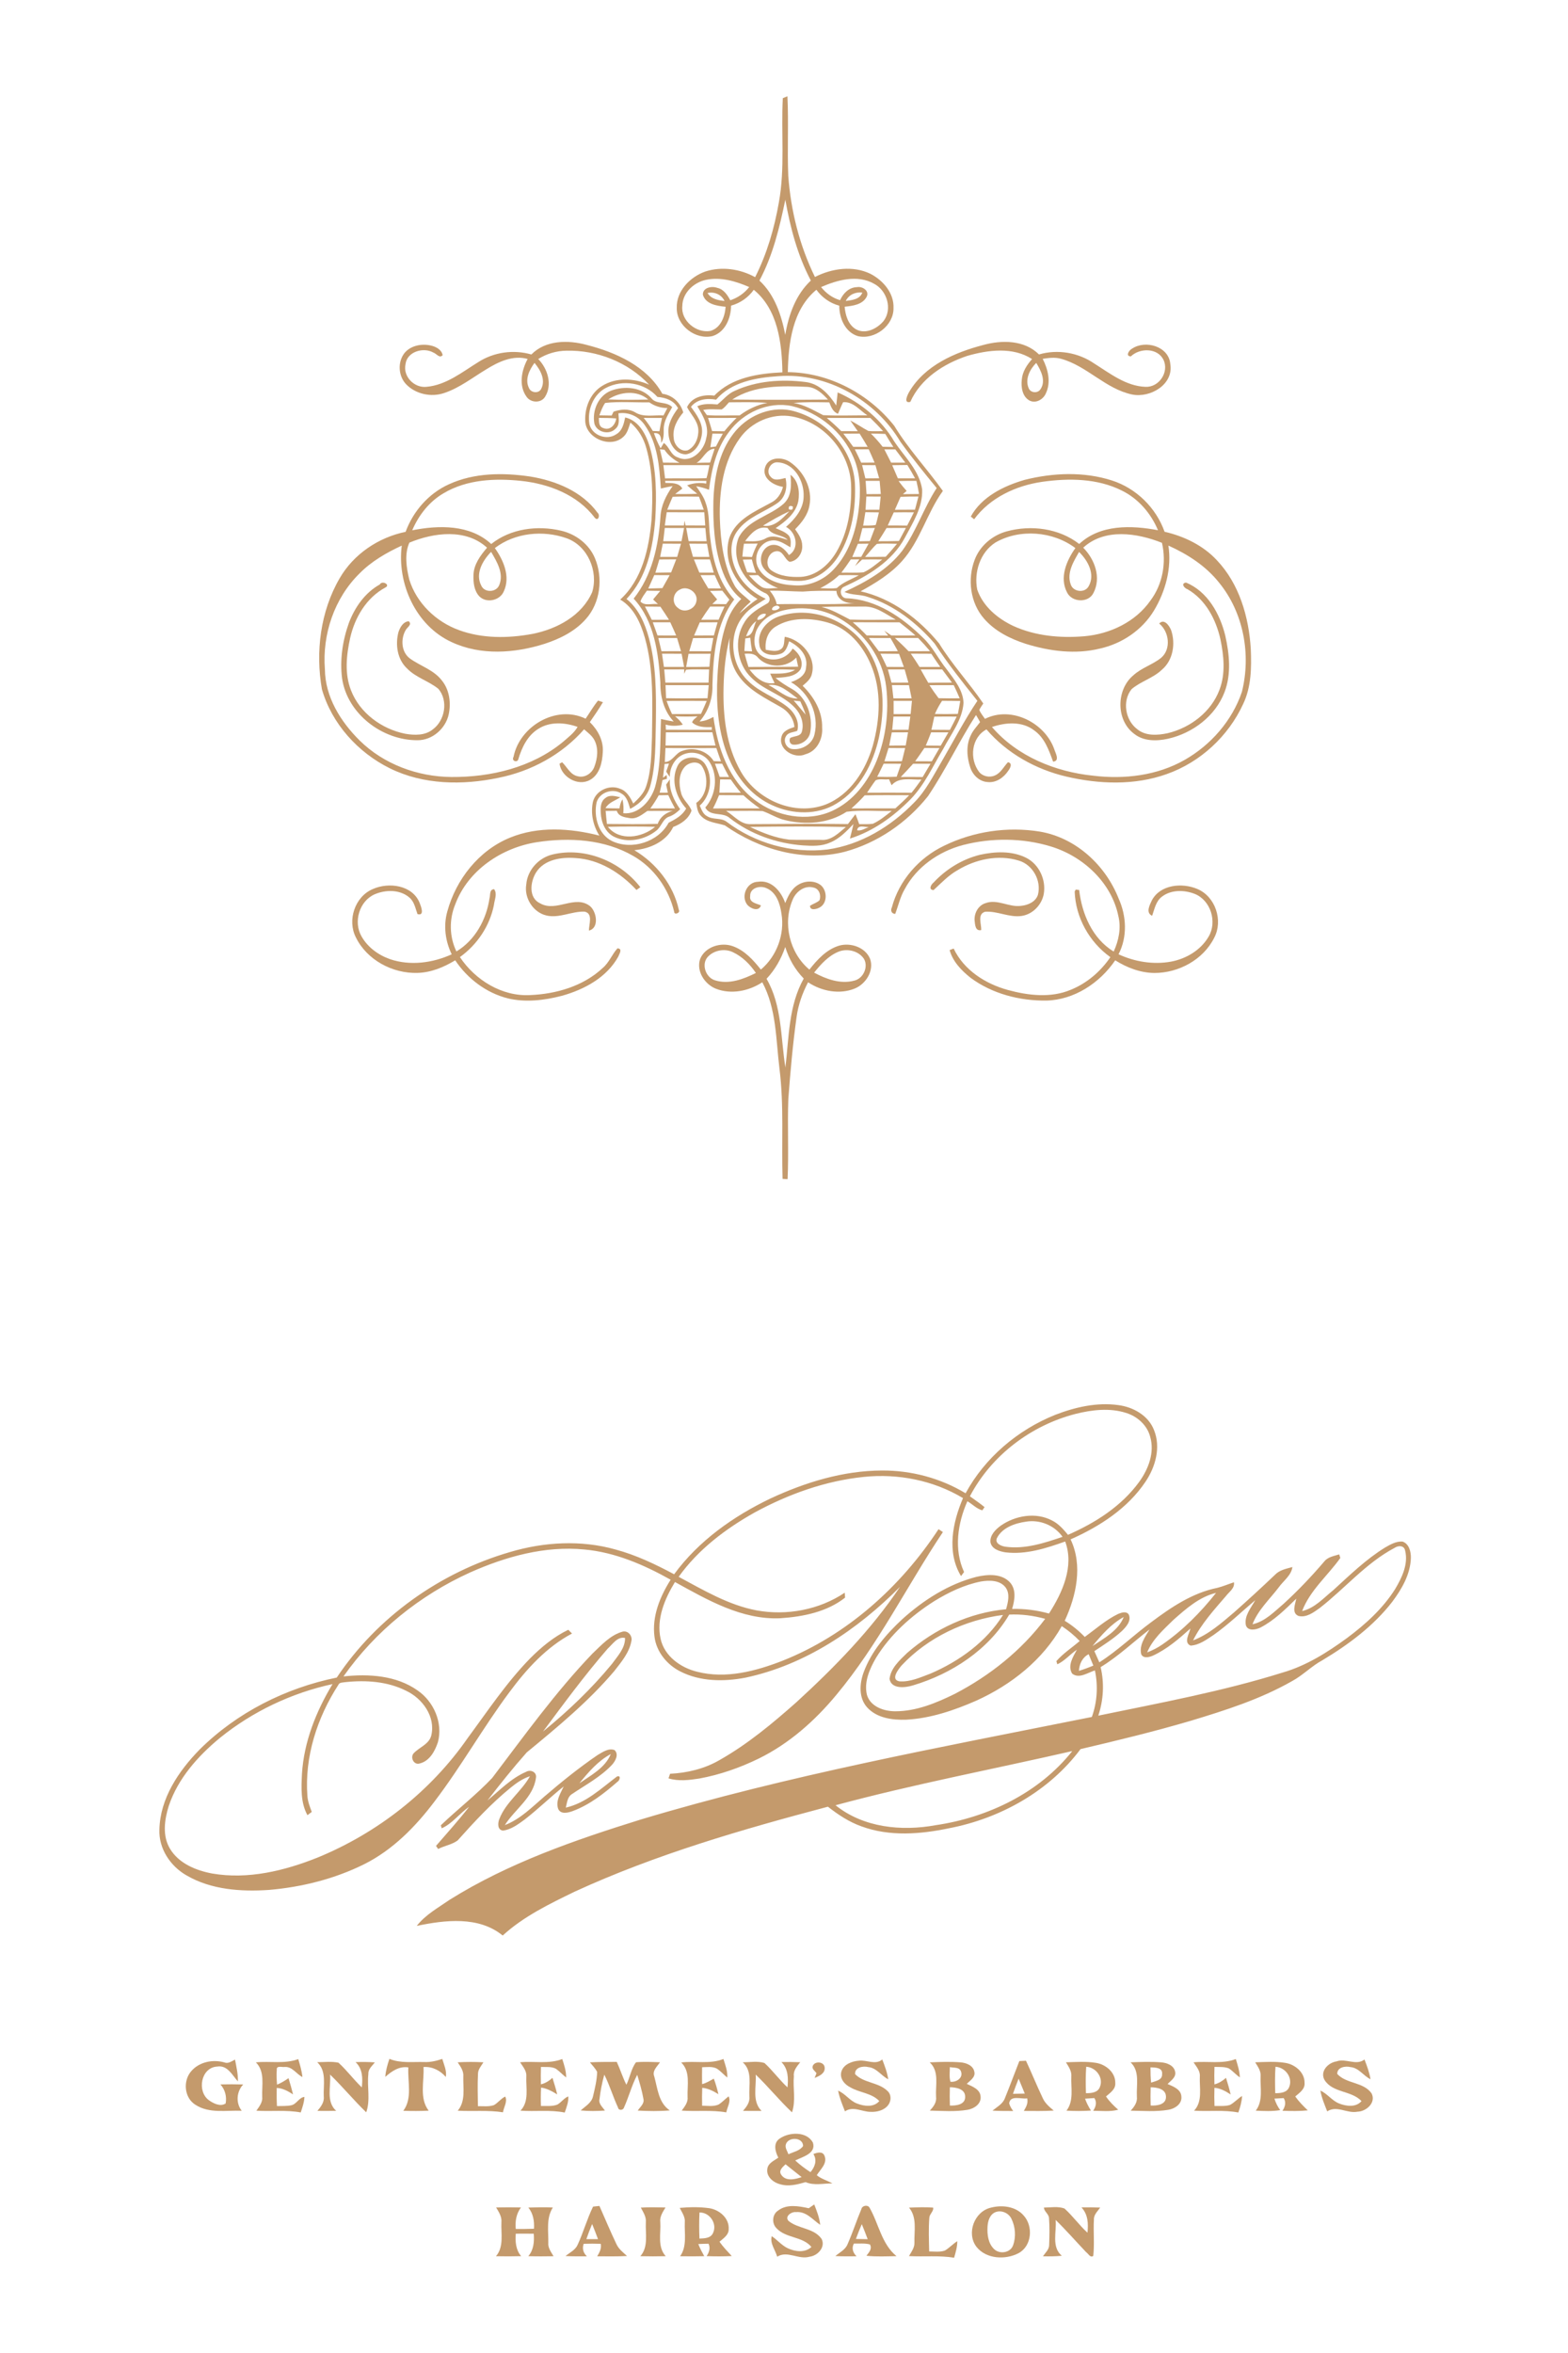 <?xml version="1.0" encoding="UTF-8"?> <svg xmlns="http://www.w3.org/2000/svg" width="300" height="450" viewBox="0 0 300 450" fill="none"><path d="M149.772 18.775C149.992 18.685 150.436 18.504 150.656 18.41C150.901 23.475 150.608 28.552 150.815 33.621C151.307 40.303 152.962 46.939 155.92 52.973C159.153 51.321 163.193 50.737 166.551 52.373C168.965 53.626 171.069 56.055 170.953 58.909C171.009 62.274 167.34 65.047 164.111 64.274C161.671 63.51 160.567 60.824 160.576 58.459C158.791 57.982 157.278 56.896 156.196 55.416C151.621 59.205 150.832 65.609 150.733 71.171C158.623 71.24 166.245 75.313 171.091 81.429C173.79 85.871 177.385 89.67 180.395 93.889C177.334 98.112 176.075 103.455 172.527 107.366C170.328 109.795 167.504 111.516 164.658 113.083C170.664 114.447 175.825 118.361 179.67 123.044C182.171 127.104 185.452 130.612 188.129 134.543C187.853 134.929 187.599 135.332 187.362 135.744C187.594 136.384 188.073 136.907 188.452 137.479C193.432 134.968 199.83 138.157 201.675 143.191C201.899 143.96 202.869 145.535 201.485 145.663C200.688 143.474 199.868 141.096 197.868 139.685C195.561 137.899 192.397 138.144 189.784 139.037C194.617 144.646 201.908 147.612 209.176 148.35C215.113 149.071 221.39 148.329 226.641 145.337C231.673 142.478 235.747 137.817 237.605 132.332C239.39 125.199 237.945 117.173 233.233 111.418C230.711 108.237 227.219 105.992 223.546 104.34C224.205 108.636 223.003 113.083 220.782 116.774C218.536 120.491 214.673 123.096 210.444 124.036C205.758 125.191 200.838 124.543 196.286 123.139C193.307 122.181 190.371 120.723 188.293 118.332C185.62 115.31 185.064 110.77 186.478 107.061C187.478 104.391 189.862 102.374 192.6 101.623C197.269 100.348 202.606 101.022 206.486 104.035C210.5 100.263 216.484 100.439 221.554 101.405C220.218 98.198 217.825 95.395 214.673 93.837C209.974 91.468 204.469 91.421 199.364 92.151C194.359 92.88 189.431 95.177 186.379 99.305C186.219 99.177 185.896 98.919 185.736 98.79C187.823 94.996 192.052 92.919 196.083 91.76C201.507 90.408 207.383 90.163 212.755 91.893C217.402 93.387 221.188 97.117 222.813 101.696C226.551 102.558 230.155 104.289 232.793 107.113C237.113 111.654 238.941 117.993 239.308 124.113C239.454 127.646 239.415 131.362 237.855 134.625C235.027 140.788 229.655 145.779 223.222 148.041C217.07 150.238 210.297 149.981 204.012 148.517C198.157 147.144 192.664 144.066 188.741 139.496C185.818 141.037 185.443 145.144 187.323 147.62C188.038 148.5 189.353 148.771 190.379 148.29C191.5 147.8 192.039 146.621 192.845 145.774C193.803 145.955 193.264 146.916 192.923 147.384C192.069 148.693 190.586 149.754 188.952 149.564C187.366 149.47 186.103 148.213 185.633 146.766C184.982 144.792 184.805 142.534 185.741 140.62C186.159 139.672 186.9 138.929 187.512 138.105C187.284 137.633 186.991 137.191 186.736 136.744C183.49 141.804 180.908 147.273 177.549 152.264C173.518 157.333 167.87 161.221 161.58 162.909C153.678 164.909 145.215 162.432 138.683 157.852C137.131 157.351 135.264 157.308 134.096 156.016C133.441 155.358 133.359 154.411 133.217 153.557C135.351 152.084 135.661 148.792 134.389 146.671C133.691 145.38 131.798 145.728 130.975 146.693C129.811 148.045 129.862 150.002 130.311 151.633C130.608 152.959 131.863 153.771 132.307 155.024C131.759 156.612 130.306 157.582 128.802 158.153C127.452 160.968 124.34 162.324 121.365 162.595C125.538 165.08 128.845 169.239 129.88 174.012C130.225 174.621 128.953 175.072 128.979 174.333C127.922 169.943 125.133 165.982 121.184 163.711C115.665 160.505 108.927 160.114 102.736 161.063C95.993 162.101 89.526 166.437 87.103 172.952C85.914 175.841 85.965 179.141 87.323 181.96C90.91 179.81 93.066 175.836 93.657 171.789C93.855 171.162 93.592 170.089 94.54 170.055C95.196 170.939 94.596 172.114 94.497 173.098C93.691 177.102 91.307 180.66 87.992 183.038C90.915 187.429 96.036 190.604 101.438 190.304C106.422 190.099 111.6 188.596 115.299 185.137C116.536 184.102 117.08 182.532 118.14 181.364C119.201 181.42 118.463 182.459 118.287 182.952C116.084 186.948 111.764 189.261 107.487 190.446C104.124 191.317 100.524 191.75 97.11 190.922C93.006 189.871 89.427 187.154 87.095 183.655C84.913 184.978 82.473 185.991 79.886 186.064C75.118 186.21 70.208 183.605 68.087 179.269C66.405 176.012 67.888 171.466 71.333 170.025C74.381 168.669 78.899 169.252 80.283 172.664C80.563 173.36 81.288 175.226 79.878 174.814C79.468 173.707 79.27 172.437 78.313 171.638C76.519 170.089 73.786 170.132 71.699 171.024C68.729 172.316 67.569 176.342 69.173 179.085C70.35 181.158 72.389 182.656 74.627 183.436C78.477 184.746 82.775 184.171 86.422 182.51C85.194 179.969 84.806 177.037 85.586 174.303C87.254 168.192 91.596 162.643 97.563 160.205C102.978 157.973 109.108 158.385 114.678 159.806C113.471 157.895 112.967 155.535 113.45 153.316C114.006 151.165 116.636 149.981 118.662 150.857C119.934 151.295 120.606 152.535 121.158 153.672C122.158 152.728 123.193 151.724 123.624 150.376C124.65 147.325 124.62 144.058 124.741 140.877C124.81 134.573 125.111 128.135 123.387 121.997C122.585 119.182 121.3 116.233 118.666 114.666C122.883 110.825 124.163 104.907 124.65 99.469C124.93 94.872 124.917 90.159 123.654 85.691C123.141 83.807 122.119 82.077 120.611 80.816C120.279 81.768 120.054 82.85 119.261 83.545C116.782 85.876 111.919 83.738 111.966 80.339C111.897 77.833 112.98 75.184 115.174 73.824C117.869 72.12 121.365 72.326 124.202 73.571C120.188 69.266 114.23 66.927 108.358 67.068C106.452 67.094 104.59 67.648 102.978 68.661C104.788 70.51 105.732 73.566 104.284 75.888C103.516 77.137 101.572 77.056 100.762 75.906C99.184 73.764 99.774 70.832 100.951 68.648C98.123 67.867 95.355 69.193 93.014 70.648C90.376 72.232 87.914 74.197 84.957 75.172C82.486 76.009 79.529 75.382 77.705 73.493C76.209 71.931 76.045 69.27 77.36 67.553C78.546 66.077 80.671 65.673 82.452 66.085C83.417 66.309 84.487 66.858 84.694 67.927C84.073 68.6 83.504 67.618 82.922 67.433C81.012 66.326 77.839 67.257 77.584 69.669C77.071 72.013 79.27 74.245 81.615 73.978C85.379 73.644 88.431 71.15 91.531 69.236C94.497 67.334 98.274 66.811 101.663 67.794C104.396 65.025 108.677 64.995 112.212 65.952C117.843 67.386 123.762 70.034 126.724 75.309C128.685 75.562 130.194 77.013 130.725 78.876C129.578 80.223 128.629 81.927 128.901 83.76C128.944 85.06 130.186 86.494 131.578 86.112C133.04 85.421 133.699 83.661 133.605 82.129C133.475 80.459 132.182 79.27 131.449 77.863C132.367 75.893 134.687 75.395 136.666 75.665C139.998 72.184 145.094 71.42 149.694 71.206C149.604 65.643 148.836 59.184 144.219 55.424C143.154 56.909 141.632 57.965 139.873 58.454C139.852 60.802 138.787 63.48 136.364 64.261C133.122 65.077 129.41 62.279 129.483 58.896C129.38 55.647 132.053 52.935 134.976 51.918C138.11 50.909 141.624 51.437 144.478 53.008C146.75 48.518 148.159 43.634 149.022 38.69C150.22 32.114 149.418 25.406 149.772 18.775ZM145.301 53.66C148.215 56.36 149.504 60.257 150.242 64.047C150.871 60.235 152.246 56.36 155.135 53.656C152.596 48.84 151.194 43.527 150.255 38.196C149.151 43.497 147.879 48.845 145.301 53.66ZM130.544 58.51C130.238 61.334 133.225 63.776 135.928 63.287C137.916 62.712 138.692 60.532 138.83 58.669C137.2 58.502 135.006 58.197 134.475 56.351C134.454 54.965 136.196 54.669 137.235 55.051C138.463 55.308 139.17 56.407 139.727 57.428C141.154 56.944 142.412 56.089 143.344 54.896C140.766 53.78 137.89 52.922 135.07 53.519C132.716 54.021 130.582 56.008 130.544 58.51ZM157.092 54.901C158.036 56.072 159.265 56.991 160.731 57.407C161.313 56.111 162.434 54.948 163.951 54.918C164.952 54.712 166.344 55.562 165.844 56.703C165.072 58.27 163.15 58.497 161.602 58.656C161.753 60.274 162.244 62.055 163.732 62.952C165.551 64.021 167.836 62.858 169.052 61.39C170.789 59.111 169.711 55.566 167.245 54.274C164.076 52.463 160.214 53.54 157.092 54.901ZM135.368 56.034C136.04 57.18 137.394 57.441 138.623 57.557C138.015 56.325 136.704 55.742 135.368 56.034ZM161.817 57.557C163.007 57.403 164.508 57.261 164.99 55.952C163.667 55.802 162.412 56.343 161.817 57.557ZM101.193 74.18C101.555 75.154 103.107 75.326 103.56 74.343C104.43 72.631 103.383 70.725 102.266 69.403C101.287 70.734 100.386 72.549 101.193 74.18ZM137.01 76.433C135.269 76.124 133.346 76.33 132.195 77.815C133.298 79.3 134.527 80.979 134.303 82.94C134.118 84.64 133.092 86.618 131.229 86.893C129.207 86.884 127.987 84.751 127.901 82.944C127.698 81.12 128.677 79.472 129.729 78.069C128.936 76.588 127.371 76.03 125.78 75.914C123.374 73.18 119.119 72.511 115.916 74.189C113.471 75.476 112.324 78.489 112.773 81.125C113.281 83.271 116.092 84.292 117.899 83.052C119.063 82.399 119.36 81.03 119.615 79.833C122.275 80.455 123.62 83.116 124.335 85.511C125.603 89.966 125.629 94.661 125.374 99.25C124.948 104.67 123.766 110.482 119.865 114.547C122.18 116.404 123.4 119.225 124.154 122.019C125.547 127.186 125.551 132.586 125.487 137.895C125.374 141.989 125.521 146.17 124.456 150.157C123.952 152.192 122.404 153.758 120.567 154.693C120.235 153.633 119.981 152.38 118.929 151.787C117.269 150.642 114.683 151.522 114.139 153.47C113.579 156.179 114.454 159.552 117.114 160.857C120.891 162.634 125.948 161.033 127.927 157.342C129.233 156.677 130.557 155.964 131.285 154.621C129.362 152.513 128.319 149.26 129.587 146.578C130.475 144.504 133.725 144.268 134.928 146.17C136.463 148.586 136.045 152.149 133.885 154.071C134.225 154.822 134.501 155.707 135.303 156.101C136.424 156.818 137.924 156.342 138.994 157.139C144.434 161.269 151.509 163.273 158.317 162.462C164.689 161.565 170.461 158.062 174.885 153.501C177.178 151.2 178.614 148.255 180.244 145.496C182.473 141.659 184.529 137.719 186.999 134.032C184.158 130.469 181.317 126.903 178.825 123.087C175.424 119.147 171.121 115.765 166.094 114.181C164.633 113.628 162.977 113.877 161.567 113.199C165.702 111.293 169.845 108.971 172.652 105.293C175.32 101.58 176.73 97.155 179.213 93.34C176.838 90.442 174.471 87.537 172.281 84.502C167.556 76.545 158.256 71.201 148.888 71.948C144.654 72.223 139.908 73.043 137.01 76.433ZM190.453 103.752C187.525 105.628 186.305 109.46 186.974 112.77C188.082 115.98 190.897 118.324 193.91 119.731C198.127 121.641 202.891 122.066 207.465 121.68C212.38 121.251 217.269 118.937 220.123 114.838C222.459 111.718 223.188 107.576 222.313 103.812C217.553 101.923 211.367 100.971 207.249 104.739C209.452 106.971 210.741 110.447 209.207 113.401C208.245 115.37 205.072 115.212 204.15 113.288C202.666 110.473 204.055 107.194 205.749 104.816C201.468 101.593 195.117 101.074 190.453 103.752ZM206.456 105.559C205.4 107.375 204.072 109.546 204.839 111.709C205.262 113.229 207.603 113.499 208.314 112.07C209.573 109.799 208.129 107.186 206.456 105.559Z" fill="#C49A6C"></path><path d="M188.094 65.987C191.673 64.991 195.997 65.008 198.79 67.789C202.343 66.742 206.309 67.425 209.349 69.515C212.371 71.416 215.436 73.846 219.161 73.983C221.774 74.103 223.735 71.129 222.593 68.79C221.45 66.502 218.079 66.515 216.367 68.154C215.242 68.133 216.044 66.94 216.587 66.682C219.152 64.957 223.623 66.231 223.908 69.605C224.58 73.541 220.062 76.159 216.592 75.446C211.496 74.369 207.96 69.961 202.977 68.609C201.83 68.287 200.644 68.451 199.493 68.622C200.506 70.614 201.114 73.051 200.127 75.172C199.661 76.339 198.26 77.202 197.036 76.635C195.6 75.91 195.333 74.064 195.492 72.626C195.609 71.103 196.467 69.785 197.463 68.669C193.776 66.3 189.086 66.914 185.085 68.055C180.567 69.553 176.156 72.395 174.165 76.858C172.798 77.219 173.621 75.511 173.975 74.91C176.937 69.897 182.671 67.403 188.094 65.987ZM196.816 74.249C197.156 75.124 198.463 75.27 199.019 74.519C200.2 72.901 199.174 70.875 198.256 69.403C197.027 70.635 196.066 72.528 196.816 74.249Z" fill="#C49A6C"></path><path d="M140.64 74.717C144.797 72.811 149.565 72.498 154.053 73.051C156.734 73.343 158.627 75.416 159.994 77.554C160.097 76.717 160.188 75.88 160.27 75.047C164.684 76.987 168.612 80.236 171.078 84.395C173.022 87.357 175.894 89.936 176.432 93.61C176.583 96.988 174.648 99.958 173.126 102.838C170.681 107.37 166.055 110.142 161.494 112.211C160.42 112.641 160.817 114.422 161.955 114.417C167.659 114.636 172.621 118.049 176.549 121.919C178.441 123.671 179.528 126.049 181.145 128.027C182.554 129.938 184.253 131.942 184.348 134.426C184.115 137.715 181.947 140.376 180.476 143.204C178.498 146.474 176.924 150.062 174.229 152.84C170.979 156.136 167.077 158.981 162.615 160.372C162.848 159.449 163.081 158.522 163.292 157.595C161.973 158.96 160.627 160.402 158.825 161.128C157.204 161.874 155.372 161.793 153.639 161.681C148.599 161.312 143.611 159.561 139.614 156.449C138.282 155.221 135.898 156.264 134.937 154.436C136.976 152.114 137.442 148.41 135.777 145.766C134.82 144.225 132.777 143.599 131.078 144.161C129.22 144.74 128.121 146.71 128.146 148.582C127.914 148.242 127.685 147.904 127.461 147.568C127.638 147.054 127.815 146.543 127.996 146.032C127.784 146.049 127.362 146.079 127.151 146.097C127.06 146.977 126.948 147.848 126.844 148.732L127.556 148.221C127.569 148.402 127.595 148.762 127.608 148.942C127.392 149.002 126.965 149.126 126.75 149.187C126.594 149.994 126.405 150.801 126.206 151.603C126.728 151.599 127.25 151.594 127.776 151.594C127.694 151.213 127.53 150.444 127.448 150.058C127.685 149.719 127.922 149.384 128.159 149.054C128.03 151.152 128.948 153.089 130.13 154.762C129.556 155.342 128.905 155.844 128.138 156.136C126.801 156.504 126.586 158.088 125.568 158.861C123.365 160.617 120.102 161.303 117.502 160.032C115.808 159.204 115.027 157.265 114.941 155.479C114.868 154.47 114.902 153.247 115.838 152.616C116.653 151.925 117.756 152.273 118.683 152.474C117.7 153.127 116.454 153.457 115.851 154.556C116.739 154.591 117.636 154.599 118.528 154.604C118.597 153.99 118.761 153.393 119.097 152.87C119.291 153.745 119.343 154.629 119.248 155.527C122.193 155.813 124.503 153.157 125.31 150.582C126.517 146.337 126.28 141.869 126.465 137.509C127.271 137.702 128.078 137.852 128.901 137.989C127.03 135.989 126.306 133.234 126.344 130.551C125.978 124.95 125.223 118.792 121.236 114.486C124.762 110.07 125.987 104.357 126.357 98.85C126.469 96.679 127.452 94.7 128.698 92.958C127.935 93.086 127.185 93.254 126.435 93.43C126.163 89.296 125.844 84.846 123.387 81.339C122.283 79.678 120.313 78.747 118.321 79.047C118.36 80.056 118.653 81.292 117.735 82.022C116.541 83.236 114.213 82.683 113.73 81.047C113.243 78.562 114.463 75.652 116.929 74.708C119.464 73.755 122.744 74.026 124.616 76.15C125.581 77.408 127.504 76.691 128.608 77.863C127.901 79.172 126.991 80.485 126.987 82.034C126.982 82.949 127.047 83.906 126.508 84.704C126.53 83.623 126.349 82.691 125.107 82.841C125.469 83.833 125.879 84.811 126.392 85.739C126.547 85.485 126.849 84.97 127.004 84.717C128.077 85.43 128.31 87.065 129.699 87.481C132.238 88.687 134.713 86.185 135.118 83.811C135.752 81.593 134.51 79.515 133.415 77.691C134.639 77.137 135.967 77.257 137.269 77.348C138.386 76.463 139.278 75.27 140.64 74.717ZM140.093 76.408C146.198 76.485 152.302 76.463 158.407 76.416C157.355 75.266 156.101 74.086 154.449 73.987C149.595 73.76 144.331 73.652 140.093 76.408ZM116.377 76.391C118.925 76.494 121.477 76.472 124.025 76.408C121.899 74.554 118.606 74.893 116.377 76.391ZM115.786 77.056C115.273 77.777 114.984 78.618 114.67 79.434C115.454 79.451 116.239 79.455 117.028 79.472C117.118 79.288 117.299 78.914 117.39 78.73C118.722 78.275 120.244 78.099 121.511 78.854C123.141 79.876 125.133 79.331 126.944 79.455C127.129 79.099 127.5 78.395 127.685 78.039C126.444 78.034 125.245 77.665 124.236 76.953C121.421 76.987 118.58 76.755 115.786 77.056ZM139.476 76.944C139.024 77.416 138.64 77.979 138.062 78.309C136.885 78.318 135.708 78.163 134.549 78.403C134.721 78.648 135.07 79.142 135.243 79.391C137.325 79.554 139.42 79.416 141.507 79.446C143.085 78.279 144.874 77.403 146.818 77.056C144.378 76.85 141.925 76.931 139.476 76.944ZM151.811 77.069C153.88 77.382 155.661 78.472 157.489 79.395C160.304 79.545 163.132 79.416 165.956 79.442C164.503 78.485 163.214 76.755 161.313 76.918C160.946 77.639 160.666 78.399 160.33 79.133C159.356 78.777 159.011 77.828 158.661 76.953C156.377 76.918 154.087 76.85 151.811 77.069ZM139.476 82.597C137.041 85.777 136.144 89.786 135.648 93.674C134.855 93.361 134.036 93.121 133.195 92.992C133.902 94.018 134.682 95.031 135.032 96.241C135.786 98.297 135.57 100.511 135.855 102.645C136.325 106.933 137.454 111.401 140.485 114.641C136.95 119.284 136.476 125.384 136.308 131.006C136.394 133.538 135.523 136.062 133.846 137.976C134.794 137.916 135.674 137.568 136.493 137.109C137.291 143.054 139.463 149.277 144.443 153.015C148.556 156.162 154.441 157.265 159.239 155.072C163.266 153.226 166.107 149.488 167.732 145.47C169.496 141.041 170.104 136.157 169.56 131.431C168.935 125.89 165.348 120.89 160.498 118.194C157.131 116.315 153.014 115.825 149.302 116.89C147.301 117.469 145.396 118.808 144.641 120.8C144.133 122.302 144.171 124.263 145.547 125.306C147.461 126.813 150.487 126.148 151.664 124.032C152.876 124.911 153.824 126.495 153.169 127.989C152.13 129.538 150.035 129.512 148.379 129.654C149.349 130.478 150.436 131.148 151.544 131.774C154.342 133.388 155.57 136.933 155.027 140.015C154.794 141.505 153.298 142.5 151.837 142.419C151.147 142.41 150.893 141.655 151.19 141.126C151.927 140.736 153.191 140.886 153.428 139.886C153.859 138.311 153.251 136.62 152.169 135.449C149.849 132.86 146.206 132.075 143.775 129.624C140.955 126.955 140.343 122.255 142.447 118.989C143.464 117.263 145.266 116.311 146.935 115.327C147.62 114.649 147.081 113.619 146.271 113.375C142.503 111.559 139.696 106.928 141.326 102.816C143.059 99.43 147.215 98.735 149.888 96.378C151.488 94.962 151.427 92.734 151.242 90.799C152.781 91.927 153.031 94.095 152.738 95.846C152.259 98.185 150.272 99.739 148.401 101.005C149.263 101.4 150.233 101.7 150.906 102.413C151.401 103.061 151.302 103.906 151.229 104.671C150.112 104.027 148.948 103.156 147.577 103.375C145.254 103.679 143.982 106.623 145.081 108.602C146.331 111.057 149.328 111.83 151.889 111.941C154.708 112.186 157.523 110.993 159.446 108.958C162.382 105.902 163.753 101.692 164.279 97.576C164.702 94.211 164.689 90.67 163.313 87.507C161.244 82.614 156.683 78.876 151.509 77.661C146.969 76.704 142.158 78.931 139.476 82.597ZM114.579 79.919C114.601 80.653 114.544 81.627 115.446 81.871C116.735 82.412 117.765 81.193 117.903 80.022C116.795 79.936 115.683 79.923 114.579 79.919ZM123.15 79.923C123.801 80.704 124.383 81.541 124.9 82.421C125.318 82.438 125.741 82.455 126.168 82.477C126.306 81.622 126.474 80.773 126.663 79.931C125.491 79.931 124.318 79.931 123.15 79.923ZM135.467 79.927C135.747 80.76 135.997 81.597 136.239 82.447C137.019 82.455 137.804 82.459 138.588 82.477C139.317 81.584 140.089 80.721 140.925 79.923C139.106 79.936 137.286 79.931 135.467 79.927ZM158.187 79.931C159.149 80.73 160.076 81.567 160.955 82.455C162.007 82.459 163.059 82.459 164.12 82.464C163.628 81.777 163.145 81.107 162.68 80.416C163.874 81.013 164.96 81.798 166.146 82.421C167.081 82.511 168.013 82.447 168.957 82.451C168.172 81.579 167.362 80.743 166.517 79.931C163.74 79.931 160.964 79.931 158.187 79.931ZM135.911 85.528C136.178 85.494 136.713 85.425 136.98 85.391C137.39 84.562 137.834 83.751 138.299 82.949C137.631 82.94 136.967 82.927 136.308 82.923C136.187 83.794 136.049 84.661 135.911 85.528ZM161.356 82.94C162.003 83.764 162.641 84.597 163.244 85.455C164.158 85.46 165.081 85.46 166.004 85.46C165.503 84.606 164.99 83.76 164.464 82.923C163.425 82.932 162.391 82.936 161.356 82.94ZM166.629 82.919C167.422 83.713 168.181 84.545 168.866 85.438C169.552 85.455 170.237 85.468 170.927 85.485C170.392 84.661 169.866 83.833 169.375 82.987C168.457 82.944 167.538 82.932 166.629 82.919ZM126.262 85.927C126.465 86.773 126.663 87.627 126.857 88.477C127.905 88.477 128.948 88.49 130.005 88.515C128.875 87.893 127.84 87.091 127.129 86.009C126.913 85.987 126.478 85.949 126.262 85.927ZM133.268 88.52C134.126 88.49 134.993 88.477 135.859 88.472C136.144 87.588 136.437 86.704 136.722 85.82C135.07 85.867 134.583 87.781 133.268 88.52ZM163.55 85.94C163.973 86.777 164.378 87.631 164.771 88.485C165.62 88.481 166.473 88.477 167.331 88.468C166.969 87.618 166.598 86.769 166.21 85.927C165.322 85.936 164.434 85.94 163.55 85.94ZM169.198 85.94C169.638 86.781 170.069 87.627 170.496 88.481C171.401 88.481 172.307 88.477 173.216 88.481C172.57 87.635 171.931 86.786 171.293 85.94C170.591 85.936 169.892 85.936 169.198 85.94ZM126.922 88.953C127.03 89.799 127.138 90.644 127.245 91.494C129.884 91.447 132.527 91.541 135.169 91.455C135.424 90.636 135.549 89.786 135.734 88.953C132.798 88.957 129.862 88.957 126.922 88.953ZM164.943 88.945C165.154 89.79 165.365 90.64 165.568 91.49C166.443 91.486 167.323 91.477 168.202 91.468C167.969 90.627 167.737 89.794 167.495 88.962C166.642 88.957 165.788 88.949 164.943 88.945ZM170.698 88.966C171.061 89.803 171.423 90.64 171.785 91.481C172.88 91.486 173.975 91.486 175.074 91.477C174.604 90.61 174.117 89.756 173.596 88.927C172.626 88.945 171.66 88.957 170.698 88.966ZM127.258 91.962L127.301 92.348C128.461 92.395 129.88 92.254 130.544 93.434C130.087 93.782 129.625 94.129 129.173 94.481C130.578 94.499 131.983 94.503 133.393 94.425C132.729 93.91 132.083 93.383 131.466 92.82C132.634 92.374 133.885 92.254 135.118 92.481L135.148 91.966C132.518 91.975 129.888 91.953 127.258 91.962ZM165.62 91.958C165.68 92.803 165.736 93.649 165.788 94.499C166.698 94.49 167.607 94.486 168.521 94.481C168.452 93.64 168.379 92.799 168.297 91.962C167.4 91.958 166.508 91.958 165.62 91.958ZM171.923 91.996C172.401 92.653 172.919 93.284 173.466 93.893C173.285 94.048 172.923 94.353 172.742 94.507C173.772 94.494 174.798 94.486 175.833 94.473C175.691 93.627 175.527 92.79 175.329 91.962C174.191 91.953 173.052 91.958 171.923 91.996ZM128.694 95.009C128.336 95.829 127.987 96.649 127.659 97.481C129.987 97.499 132.315 97.503 134.644 97.477C134.35 96.636 134.049 95.808 133.73 94.984C132.052 94.953 130.371 94.941 128.694 95.009ZM165.753 94.958C165.702 95.803 165.65 96.649 165.603 97.494C166.482 97.49 167.362 97.49 168.245 97.486C168.332 96.644 168.414 95.808 168.495 94.971C167.577 94.962 166.667 94.962 165.753 94.958ZM172.302 95.018C171.94 95.842 171.574 96.666 171.216 97.494C172.496 97.494 173.772 97.494 175.057 97.477C175.29 96.64 175.51 95.803 175.721 94.962C174.579 94.958 173.44 94.962 172.302 95.018ZM150.936 97.408C151.526 97.619 151.772 97.43 151.673 96.85C151.065 96.64 150.819 96.825 150.936 97.408ZM127.198 100.494C128.414 100.499 129.634 100.494 130.854 100.499C130.88 100.271 130.927 99.812 130.953 99.584C131.005 99.808 131.108 100.263 131.16 100.486C132.415 100.499 133.669 100.499 134.928 100.499C134.872 99.653 134.816 98.812 134.751 97.971C132.354 97.962 129.957 97.979 127.56 97.958C127.427 98.799 127.306 99.645 127.198 100.494ZM165.146 100.52C165.939 100.486 166.754 100.563 167.547 100.4C167.797 99.606 167.965 98.79 168.159 97.984C167.293 97.971 166.43 97.962 165.568 97.953C165.43 98.808 165.284 99.662 165.146 100.52ZM171 97.988C170.625 98.829 170.237 99.662 169.849 100.499C171.082 100.494 172.32 100.494 173.557 100.52C174.005 99.679 174.436 98.833 174.855 97.979C173.565 97.962 172.281 97.966 171 97.988ZM145.986 100.529C148.138 100.928 149.69 99.164 151.018 97.782C149.276 98.572 147.616 99.529 145.986 100.529ZM126.892 103.507C128.056 103.499 129.224 103.499 130.397 103.503C130.561 102.662 130.72 101.817 130.88 100.975C129.647 100.971 128.418 100.971 127.189 100.971C127.09 101.812 126.987 102.658 126.892 103.507ZM131.289 100.971C131.436 101.812 131.591 102.653 131.751 103.494C132.893 103.499 134.04 103.503 135.191 103.507C135.105 102.662 135.027 101.821 134.954 100.979C133.73 100.971 132.509 100.971 131.289 100.971ZM142.559 103.477C143.913 103.524 145.348 103.666 146.56 102.928C147.905 102.215 149.371 102.881 150.712 103.245C149.599 102.147 147.629 102.473 146.879 100.975C144.926 100.511 143.611 102.121 142.559 103.477ZM165.003 101.001C164.796 101.842 164.581 102.679 164.365 103.52C165.051 103.503 165.741 103.49 166.435 103.481C166.754 102.645 167.073 101.808 167.387 100.971C166.59 100.975 165.797 100.984 165.003 101.001ZM169.625 100.975C169.112 101.829 168.582 102.675 168.038 103.511C169.349 103.503 170.668 103.507 171.988 103.464C172.427 102.632 172.88 101.799 173.328 100.966C172.091 100.971 170.858 100.975 169.625 100.975ZM126.301 106.508C127.388 106.503 128.474 106.503 129.561 106.503C129.806 105.666 130.048 104.829 130.289 103.988C129.125 103.975 127.965 103.975 126.806 103.971C126.638 104.816 126.469 105.661 126.301 106.508ZM131.88 103.975C132.109 104.816 132.346 105.657 132.587 106.499C133.63 106.503 134.674 106.503 135.721 106.503C135.562 105.666 135.411 104.825 135.273 103.988C134.139 103.975 133.01 103.975 131.88 103.975ZM142.33 103.984C142.197 104.807 142.102 105.632 142.037 106.46C142.645 106.482 143.257 106.499 143.878 106.521C144.163 105.637 144.525 104.782 144.96 103.958C144.081 103.971 143.206 103.975 142.33 103.984ZM164.141 103.997C163.792 104.842 163.43 105.679 163.063 106.521C163.632 106.512 164.201 106.503 164.775 106.499C165.253 105.661 165.728 104.82 166.189 103.975C165.499 103.979 164.818 103.984 164.141 103.997ZM165.508 106.516C166.818 106.508 168.133 106.508 169.453 106.482C170.194 105.67 170.923 104.846 171.625 103.997C170.341 103.979 169.056 103.906 167.78 104.014C166.935 104.764 166.271 105.692 165.508 106.516ZM126.15 106.992C125.905 107.838 125.646 108.679 125.392 109.525C126.392 109.512 127.396 109.503 128.401 109.481C128.733 108.645 129.056 107.808 129.379 106.971C128.302 106.98 127.224 106.984 126.15 106.992ZM132.764 106.988C133.1 107.83 133.445 108.671 133.803 109.507C134.721 109.507 135.644 109.512 136.566 109.516C136.312 108.671 136.066 107.83 135.829 106.984C134.807 106.98 133.786 106.98 132.764 106.988ZM142.128 107.018C142.387 107.838 142.658 108.649 142.951 109.456C143.507 109.49 144.072 109.52 144.637 109.555C144.322 108.714 144.064 107.855 143.848 106.988C143.27 106.992 142.697 107.005 142.128 107.018ZM162.779 106.988C162.205 107.851 161.602 108.696 160.972 109.52C162.391 109.486 163.818 109.589 165.232 109.451C166.551 108.851 167.659 107.881 168.793 106.996C167.512 106.976 166.228 106.976 164.952 107.005C164.499 107.422 164.042 107.843 163.594 108.259C163.865 107.83 164.132 107.396 164.417 106.976C164.007 106.98 163.188 106.984 162.779 106.988ZM125.18 109.984C124.805 110.842 124.422 111.7 124.029 112.551C124.926 112.529 125.831 112.512 126.732 112.478C127.194 111.65 127.668 110.825 128.129 109.997C127.146 109.988 126.163 109.984 125.18 109.984ZM134.027 109.997C134.501 110.846 134.993 111.692 135.506 112.525C136.316 112.525 137.127 112.529 137.942 112.538C137.528 111.692 137.127 110.842 136.739 109.984C135.833 109.984 134.928 109.988 134.027 109.997ZM143.275 110.018C143.964 110.748 144.646 111.503 145.478 112.083C146.435 112.859 147.75 112.409 148.875 112.473C147.409 111.949 146.137 111.048 145.025 109.984C144.585 109.992 143.714 110.01 143.275 110.018ZM160.554 109.992C159.481 111.001 158.252 111.83 156.933 112.482C157.989 112.516 159.049 112.606 160.101 112.465C161.309 111.332 162.891 110.803 164.318 110.023C163.063 109.971 161.809 109.98 160.554 109.992ZM130.056 112.77C128.716 113.383 128.474 115.379 129.694 116.246C130.841 117.319 132.889 116.585 133.221 115.087C133.691 113.388 131.548 111.881 130.056 112.77ZM122.538 115.04C123.37 115.967 124.788 115.362 125.879 115.533C125.646 115.314 125.185 114.868 124.956 114.645C125.409 114.096 125.866 113.555 126.319 113.005C125.465 112.993 124.616 112.984 123.766 112.967C123.322 113.637 122.779 114.263 122.538 115.04ZM135.842 113.009C136.29 113.555 136.747 114.096 137.209 114.641C136.976 114.859 136.51 115.302 136.282 115.52C137.157 115.525 138.032 115.533 138.916 115.542C139.075 115.327 139.395 114.907 139.554 114.692C139.093 114.118 138.64 113.542 138.192 112.963C137.407 112.98 136.622 112.989 135.842 113.009ZM147.284 112.971C147.901 113.731 148.414 114.576 148.603 115.551C153.57 115.444 158.545 115.683 163.507 115.392C161.929 115.444 160.157 114.79 160.028 113.002C157.877 112.971 155.721 112.954 153.579 113.139C151.479 113.113 149.384 112.92 147.284 112.971ZM123.387 115.993C123.84 116.834 124.279 117.68 124.706 118.538C125.801 118.534 126.896 118.534 127.996 118.525C127.461 117.68 126.909 116.851 126.349 116.027C125.357 116.01 124.37 116.001 123.387 115.993ZM135.872 116.001C135.273 116.821 134.7 117.667 134.156 118.525C135.264 118.534 136.377 118.534 137.489 118.521C137.842 117.671 138.222 116.829 138.618 116.001C137.7 116.006 136.786 116.006 135.872 116.001ZM147.728 116.641C148.181 116.838 148.858 116.654 149.155 116.25C149.095 115.431 147.513 115.941 147.728 116.641ZM157.17 116.087C159.136 116.538 160.856 117.589 162.623 118.491C165.538 118.593 168.457 118.534 171.375 118.499C169.461 117.444 167.556 115.915 165.253 116.001C162.559 116.031 159.86 115.941 157.17 116.087ZM144.909 118.538C145.508 118.619 146.448 118.031 146.551 117.44C145.913 117.139 144.822 117.838 144.909 118.538ZM124.896 119.006C125.206 119.838 125.504 120.679 125.797 121.525C126.987 121.542 128.177 121.538 129.371 121.529C129.004 120.684 128.629 119.843 128.241 119.01C127.125 119.01 126.008 119.01 124.896 119.006ZM133.885 119.027C133.514 119.86 133.152 120.697 132.798 121.538C134.057 121.542 135.325 121.538 136.588 121.525C136.812 120.679 137.049 119.843 137.295 119.006C136.157 119.01 135.019 119.01 133.885 119.027ZM142.744 121.667C144.176 121.559 144.141 119.757 144.719 118.766C143.706 119.452 143.188 120.577 142.744 121.667ZM163.149 118.997C164.081 119.795 164.977 120.632 165.818 121.525C167.189 121.542 168.56 121.538 169.94 121.551C169.75 121.315 169.375 120.851 169.185 120.619C169.638 120.92 170.082 121.221 170.535 121.529C172.069 121.542 173.609 121.546 175.143 121.525C174.156 120.649 173.134 119.817 172.091 119.015C169.112 119.002 166.129 119.027 163.149 118.997ZM125.956 122.014C126.163 122.855 126.357 123.697 126.556 124.543C127.797 124.543 129.048 124.543 130.293 124.534C130.048 123.693 129.793 122.855 129.539 122.019C128.345 122.014 127.151 122.014 125.956 122.014ZM132.604 122.032C132.354 122.864 132.109 123.702 131.876 124.543C133.255 124.543 134.639 124.543 136.019 124.551C136.165 123.705 136.316 122.855 136.476 122.014C135.182 122.014 133.893 122.014 132.604 122.032ZM142.589 122.101C142.52 122.898 142.46 123.697 142.417 124.504C142.904 124.521 143.4 124.547 143.895 124.568C143.736 123.705 143.624 122.829 143.542 121.958C143.305 121.993 142.826 122.066 142.589 122.101ZM166.241 122.01C166.883 122.86 167.521 123.709 168.159 124.564C169.366 124.543 170.573 124.543 171.785 124.53C171.324 123.684 170.854 122.847 170.367 122.019C168.991 122.014 167.612 122.014 166.241 122.01ZM171.212 122.006C172.108 122.825 172.992 123.663 173.833 124.543C175.204 124.547 176.575 124.547 177.946 124.53C177.217 123.663 176.454 122.821 175.661 122.01C174.173 122.019 172.69 122.019 171.212 122.006ZM126.655 125.015C126.775 125.856 126.901 126.697 127.026 127.546C128.31 127.546 129.595 127.546 130.884 127.546C130.729 126.701 130.574 125.864 130.41 125.023C129.155 125.019 127.905 125.019 126.655 125.015ZM131.738 125.032C131.583 125.869 131.427 126.71 131.281 127.551C132.76 127.551 134.243 127.555 135.726 127.521C135.79 126.684 135.864 125.852 135.946 125.019C134.54 125.019 133.139 125.019 131.738 125.032ZM142.468 125.019C142.688 125.869 142.93 126.714 143.201 127.551C146.37 127.521 149.539 127.551 152.708 127.503C152.587 126.92 152.466 126.341 152.337 125.761C150.449 127.804 146.922 127.808 145.025 125.778C144.4 124.95 143.408 124.967 142.468 125.019ZM168.452 125.011C168.871 125.847 169.28 126.693 169.672 127.546C170.759 127.546 171.845 127.546 172.932 127.551C172.626 126.71 172.319 125.877 172.009 125.04C170.823 125.019 169.638 125.019 168.452 125.011ZM174.255 125.006C174.837 125.839 175.398 126.693 175.937 127.555C177.256 127.546 178.575 127.546 179.894 127.551C179.308 126.714 178.73 125.873 178.174 125.023C176.864 125.023 175.557 125.023 174.255 125.006ZM127.086 128.023C127.155 128.864 127.228 129.706 127.301 130.551C130.056 130.551 132.807 130.551 135.562 130.551C135.592 129.71 135.631 128.868 135.67 128.027C134.199 128.049 132.721 127.945 131.255 128.088C131.164 128.281 130.983 128.662 130.893 128.851C130.897 128.645 130.901 128.225 130.906 128.019C129.63 128.027 128.358 128.027 127.086 128.023ZM143.413 128.062C144.568 129.572 146.129 130.98 148.202 130.637C147.901 130.04 147.616 129.44 147.357 128.83C148.965 128.813 150.686 128.959 152.13 128.101C149.224 127.954 146.314 128.027 143.413 128.062ZM169.871 128.023C170.112 128.864 170.341 129.706 170.569 130.556C171.643 130.551 172.716 130.551 173.794 130.543C173.557 129.702 173.32 128.864 173.083 128.027C172.009 128.023 170.94 128.023 169.871 128.023ZM176.152 128.027C176.622 128.881 177.105 129.735 177.605 130.582C179.114 130.543 180.623 130.551 182.136 130.547C181.515 129.702 180.886 128.864 180.265 128.027C178.89 128.023 177.519 128.023 176.152 128.027ZM127.332 131.028C127.362 131.86 127.401 132.693 127.439 133.525C130.082 133.577 132.721 133.568 135.364 133.534C135.45 132.701 135.527 131.865 135.596 131.032C132.837 131.024 130.087 131.032 127.332 131.028ZM147.012 131.015C148.862 131.895 150.457 133.659 152.626 133.59C150.931 132.431 149.25 130.667 147.012 131.015ZM170.647 131.024C170.746 131.869 170.845 132.714 170.936 133.564C172.095 133.555 173.251 133.555 174.415 133.555C174.242 132.71 174.074 131.873 173.902 131.032C172.815 131.028 171.729 131.028 170.647 131.024ZM177.825 131.037C178.377 131.886 178.963 132.719 179.58 133.529C180.92 133.564 182.261 133.564 183.606 133.542C183.253 132.693 182.873 131.86 182.472 131.032C180.92 131.028 179.373 131.024 177.825 131.037ZM127.543 134.049C127.84 134.903 128.185 135.744 128.582 136.564C130.427 136.556 132.277 136.586 134.126 136.521C134.506 135.702 134.868 134.877 135.213 134.045C132.656 134.027 130.099 134.023 127.543 134.049ZM151.85 133.98C152.643 134.851 153.363 135.787 154.139 136.676C153.867 135.791 153.497 134.95 153.113 134.114C152.794 134.079 152.164 134.015 151.85 133.98ZM170.97 134.027C170.979 134.873 170.974 135.719 170.97 136.569C172.052 136.56 173.139 136.56 174.229 136.556C174.311 135.715 174.393 134.873 174.479 134.036C173.307 134.032 172.138 134.032 170.97 134.027ZM178.868 136.543C180.33 136.569 181.796 136.573 183.266 136.53C183.434 135.71 183.58 134.886 183.718 134.062C182.559 134.032 181.399 134.027 180.244 134.023C179.713 134.826 179.252 135.667 178.868 136.543ZM129.151 136.989C129.72 137.449 130.242 137.972 130.643 138.595C129.552 138.864 128.435 138.886 127.358 138.577C127.37 138.826 127.396 139.319 127.405 139.564C130.328 139.594 133.251 139.573 136.174 139.577L136.178 139.054C134.868 139.1 133.441 139.096 132.415 138.153C132.578 137.629 133.079 137.354 133.454 136.994C132.018 137.058 130.582 137.058 129.151 136.989ZM170.944 137.037C170.862 137.882 170.785 138.732 170.707 139.581C171.742 139.577 172.781 139.577 173.82 139.573C173.932 138.727 174.048 137.882 174.165 137.041C173.087 137.037 172.013 137.037 170.944 137.037ZM178.756 137.058C178.567 137.891 178.381 138.727 178.209 139.568C179.381 139.577 180.554 139.577 181.735 139.594C182.188 138.753 182.619 137.904 183.037 137.05C181.61 137.032 180.179 137.032 178.756 137.058ZM127.396 140.053C127.375 140.894 127.353 141.736 127.336 142.582C130.518 142.582 133.704 142.582 136.89 142.586C136.683 141.741 136.484 140.894 136.295 140.049C133.329 140.058 130.362 140.053 127.396 140.053ZM170.621 140.062C170.457 140.907 170.293 141.749 170.125 142.595C171.177 142.582 172.233 142.582 173.29 142.573C173.436 141.728 173.583 140.886 173.734 140.049C172.69 140.049 171.656 140.053 170.621 140.062ZM177.127 142.586C178.075 142.582 179.028 142.59 179.981 142.608C180.481 141.761 180.964 140.907 181.455 140.058C180.351 140.053 179.248 140.053 178.148 140.053C177.825 140.903 177.484 141.745 177.127 142.586ZM127.319 143.054C127.271 143.947 127.228 144.84 127.198 145.737C128.694 145.693 129.207 144.002 130.544 143.603C132.738 142.766 135.307 143.586 136.562 145.564C136.907 145.577 137.592 145.594 137.937 145.607C137.631 144.758 137.338 143.912 137.058 143.063C133.811 143.084 130.565 143.08 127.319 143.054ZM170 143.058C169.741 143.908 169.474 144.749 169.215 145.594C170.328 145.586 171.444 145.586 172.561 145.586C172.772 144.745 172.975 143.899 173.182 143.063C172.117 143.058 171.056 143.058 170 143.058ZM176.868 143.045C176.29 143.904 175.7 144.753 175.096 145.59C176.152 145.586 177.217 145.586 178.278 145.603C178.773 144.762 179.256 143.912 179.743 143.067C178.782 143.058 177.825 143.054 176.868 143.045ZM136.786 146.062C137.101 146.899 137.411 147.737 137.7 148.586C138.295 148.591 138.89 148.595 139.489 148.599C139.037 147.758 138.593 146.908 138.166 146.058C137.821 146.058 137.131 146.062 136.786 146.062ZM169.065 146.054C168.668 146.895 168.25 147.728 167.831 148.56C169.073 148.599 170.315 148.608 171.556 148.543C171.845 147.715 172.13 146.89 172.419 146.062C171.298 146.062 170.181 146.062 169.065 146.054ZM172.337 148.599C173.734 148.586 175.13 148.586 176.527 148.608C177.036 147.762 177.532 146.912 178.032 146.067C176.915 146.062 175.807 146.062 174.699 146.067C173.932 146.925 173.143 147.77 172.337 148.599ZM137.782 149.054C137.743 149.899 137.696 150.749 137.64 151.599C139.007 151.59 140.377 151.59 141.748 151.612C141.059 150.801 140.421 149.947 139.817 149.071C139.136 149.063 138.455 149.058 137.782 149.054ZM167.53 149.23C166.943 149.994 166.435 150.814 165.891 151.603C168.724 151.59 171.565 151.586 174.402 151.607C175.066 150.792 175.682 149.947 176.29 149.089C174.341 149.182 172.035 148.504 170.586 150.17C170.418 149.783 170.25 149.406 170.086 149.028C169.254 149.161 168.301 148.87 167.53 149.23ZM126.038 152.088C125.56 152.964 125.012 153.805 124.422 154.617C125.995 154.591 127.569 154.595 129.142 154.612C128.681 153.776 128.254 152.921 127.853 152.058C127.245 152.067 126.642 152.075 126.038 152.088ZM136.411 154.617C139.399 154.586 142.387 154.599 145.379 154.608C144.279 153.826 143.214 153.003 142.227 152.088C140.675 152.062 139.123 152.071 137.575 152.067C137.23 152.934 136.851 153.792 136.411 154.617ZM165.434 152.105C164.645 153.003 163.783 153.822 162.891 154.612C165.693 154.586 168.495 154.604 171.302 154.604C172.216 153.792 173.104 152.955 173.958 152.08C171.117 152.08 168.271 152.036 165.434 152.105ZM115.877 155.089C115.941 155.921 116.028 156.749 116.127 157.582C119.364 157.612 122.602 157.642 125.84 157.565C126.288 156.238 127.375 155.44 128.698 155.067C127.082 155.063 125.469 155.076 123.857 155.089C122.852 155.776 121.787 156.706 120.468 156.461C119.524 156.311 118.313 156.136 118.011 155.063C117.295 155.072 116.584 155.076 115.877 155.089ZM138.92 155.072C140.442 156.003 141.744 157.741 143.693 157.616C149.875 157.595 156.049 157.505 162.231 157.603C162.71 156.968 163.18 156.333 163.675 155.715C163.925 156.337 164.171 156.968 164.387 157.612C165.249 157.607 166.12 157.655 166.987 157.548C168.323 156.947 169.465 155.986 170.612 155.084C167.741 155.178 164.805 154.853 161.977 155.243C158.515 157.505 154.13 157.826 150.186 156.84C148.668 156.496 147.362 155.62 145.913 155.115C143.585 155.003 141.248 155.119 138.92 155.072ZM116.303 158.123C118.545 160.938 122.87 160.222 125.348 158.119C122.335 158.054 119.317 158.054 116.303 158.123ZM143.486 158.136C145.861 159.265 148.362 160.264 150.996 160.582C153.014 160.66 155.04 160.591 157.062 160.621C159.019 160.823 160.468 159.29 161.847 158.153C155.73 158.019 149.604 158.058 143.486 158.136ZM163.99 158.792C164.788 158.955 165.482 158.432 166.202 158.17C165.409 158.205 164.141 157.659 163.99 158.792Z" fill="#C49A6C"></path><path d="M140.291 82.979C142.775 79.67 147.133 77.653 151.276 78.481C157.748 79.923 163.167 85.709 163.568 92.395C163.783 97.104 163.029 102.031 160.558 106.121C158.925 108.851 156.07 111.126 152.751 111.1C150.427 111.083 147.728 110.71 146.193 108.774C144.982 107.327 145.663 104.692 147.56 104.246C149.017 103.962 150.207 105.048 150.953 106.16C153.031 104.889 152.354 101.795 150.388 100.769C152.087 99.267 153.725 97.357 153.755 94.966C153.898 92.074 152.031 88.623 148.858 88.425C147.418 88.241 146.392 90.177 147.47 91.202C148.198 92.078 149.366 91.606 150.285 91.413C150.707 93.121 150.311 95.091 148.815 96.159C146.288 97.936 143.072 98.855 141.167 101.426C139.481 103.572 139.718 106.606 140.778 108.976C141.878 111.486 144.042 113.379 146.508 114.517C145.042 115.477 143.417 116.281 142.313 117.689C139.261 121.251 139.77 127.087 143.167 130.251C145.31 132.413 148.34 133.311 150.677 135.208C152.018 136.272 153.022 138.006 152.544 139.757C151.837 140.079 150.862 140.01 150.418 140.745C149.785 141.646 150.38 142.994 151.44 143.23C153.307 143.535 155.372 142.385 155.825 140.496C156.79 136.612 154.773 132.426 151.332 130.457C152.686 130.006 154.191 129.165 154.23 127.542C154.631 125.293 152.828 123.559 150.983 122.645C150.651 123.585 150.367 124.779 149.246 125.066C147.767 125.568 145.383 125.16 145.284 123.26C144.827 120.671 146.957 118.486 149.298 117.804C155.743 115.726 163.162 118.989 166.409 124.805C169.284 129.697 169.293 135.702 168.155 141.105C167.056 146.032 164.512 150.981 160.063 153.668C156.381 155.943 151.613 155.78 147.763 154.007C144.236 152.424 141.503 149.406 139.865 145.955C137.644 141.324 137.084 136.092 137.2 131.019C137.325 127.109 137.674 123.152 138.899 119.418C139.468 117.585 140.451 115.895 141.822 114.542C139.938 113.065 138.774 110.898 138.032 108.671C136.657 104.538 136.407 100.125 136.489 95.803C136.64 91.327 137.506 86.623 140.291 82.979ZM141.563 83.786C138.347 88.211 137.58 93.906 137.726 99.233C137.881 103.546 138.39 108.014 140.485 111.869C141.197 113.229 142.572 114.014 143.624 115.078C142.839 115.769 142.072 116.491 141.455 117.336C142.602 116.405 143.667 115.358 144.935 114.573C141.029 112.237 138.183 107.473 139.533 102.894C140.744 99.37 144.43 97.829 147.452 96.168C148.698 95.589 149.47 94.408 149.802 93.112C148.026 92.85 145.706 91.468 146.387 89.365C147.013 87.348 149.664 87.335 151.16 88.37C153.79 90.155 155.506 93.49 154.868 96.683C154.553 98.477 153.389 99.958 152.126 101.215C152.785 102.155 153.488 103.173 153.484 104.37C153.579 105.787 152.548 107.314 151.069 107.447C150.052 106.928 149.841 105.224 148.461 105.426C146.849 105.662 146.215 108.121 147.564 109.074C149.19 110.224 151.285 110.4 153.221 110.328C156.157 110.155 158.571 108.027 160.007 105.602C162.266 101.769 162.964 97.211 162.843 92.825C162.632 86.554 157.748 80.756 151.513 79.64C147.745 78.974 143.762 80.695 141.563 83.786ZM148.422 119.817C146.888 120.744 146.306 122.56 146.508 124.268C147.435 124.387 148.478 124.727 149.345 124.19C150.19 123.697 149.966 122.577 150.155 121.778C153.277 122.345 156.178 125.568 155.346 128.835C155.157 129.852 154.303 130.513 153.566 131.152C155.726 133.268 157.385 136.075 157.295 139.182C157.459 141.324 156.295 143.681 154.092 144.251C152.014 145.213 148.836 143.316 149.522 140.903C149.802 139.754 150.992 139.367 151.988 139.037C151.863 137.393 150.781 136.01 149.375 135.221C146.452 133.529 143.201 132.006 141.244 129.139C139.787 127.054 139.382 124.435 139.619 121.95C138.808 125.045 138.511 128.246 138.437 131.436C138.3 136.955 138.955 142.71 141.749 147.581C144.848 152.985 151.962 156.131 157.95 153.869C162.693 151.994 165.628 147.308 166.991 142.608C168.379 137.573 168.711 131.997 166.62 127.109C165.107 123.49 162.296 120.164 158.394 119.066C155.165 118.139 151.367 117.997 148.422 119.817Z" fill="#C49A6C"></path><path d="M85.875 92.623C90.721 90.395 96.269 90.374 101.46 91.138C106.327 91.936 111.367 93.979 114.338 98.078C114.864 98.49 114.48 99.803 113.786 99.009C110.492 94.627 105.017 92.533 99.701 91.966C94.696 91.438 89.306 91.696 84.879 94.327C82.128 95.924 80.106 98.524 78.869 101.418C83.952 100.413 89.936 100.288 93.984 104.04C97.701 101.078 102.844 100.426 107.384 101.499C110.177 102.155 112.699 104.066 113.82 106.735C115.415 110.521 114.876 115.267 112.1 118.379C110.035 120.731 107.138 122.169 104.202 123.126C98.459 124.946 91.966 125.405 86.392 122.792C79.554 119.654 75.937 111.581 76.868 104.344C73.937 105.705 71.083 107.34 68.802 109.654C63.974 114.383 61.633 121.323 62.163 128.002C62.206 133.264 65.163 138.01 68.811 141.616C73.424 146.161 79.908 148.543 86.349 148.599C93.898 148.655 101.766 146.779 107.681 141.912C108.69 141.024 109.832 140.203 110.509 139.015C108.091 138.157 105.202 137.951 102.969 139.406C100.93 140.676 99.852 142.929 99.184 145.148C99.033 145.943 97.787 145.568 98.252 144.745C99.425 138.86 106.439 134.74 112.044 137.444C112.837 136.294 113.536 135.071 114.419 133.984C114.652 134.062 115.122 134.212 115.359 134.29C114.575 135.594 113.721 136.856 112.85 138.105C114.385 139.599 115.497 141.659 115.329 143.852C115.23 145.805 114.751 148.114 112.889 149.152C110.557 150.474 107.379 148.565 107.052 146.058L107.552 145.779C108.513 146.693 109.095 148.157 110.526 148.453C111.88 148.827 113.264 147.895 113.717 146.638C114.325 145.028 114.549 143.113 113.721 141.538C113.268 140.68 112.462 140.105 111.751 139.479C107.53 144.303 101.637 147.509 95.355 148.758C88.479 150.196 80.994 150.101 74.592 146.938C68.483 143.921 63.474 138.402 61.59 131.822C60.335 124.671 61.296 116.924 64.987 110.589C67.655 105.971 72.402 102.782 77.606 101.709C79.05 97.765 82.016 94.37 85.875 92.623ZM78.326 103.778C77.351 105.945 77.752 108.567 78.308 110.842C79.684 115.323 83.409 118.903 87.793 120.499C92.286 122.151 97.248 122.092 101.9 121.225C106.551 120.302 111.341 117.748 113.303 113.234C114.51 109.258 112.445 104.37 108.401 102.937C103.904 101.34 98.515 101.876 94.678 104.816C96.338 107.151 97.688 110.276 96.398 113.078C95.683 114.847 93.083 115.427 91.721 114.062C90.703 112.989 90.544 111.409 90.587 109.997C90.63 107.949 91.915 106.242 93.182 104.744C89.147 101.039 82.999 101.842 78.326 103.778ZM92.092 112.018C92.738 113.435 95.04 113.293 95.54 111.83C96.42 109.641 95.049 107.392 93.963 105.542C92.342 107.19 90.876 109.735 92.092 112.018Z" fill="#C49A6C"></path><path d="M72.669 111.774C73.114 110.928 74.782 111.864 73.717 112.366C70.117 114.306 67.901 118.062 67.009 121.945C66.276 125.247 65.892 128.821 67.164 132.045C68.846 136.367 73.027 139.427 77.524 140.328C79.287 140.633 81.322 140.689 82.792 139.505C85.151 137.787 85.793 134.002 83.879 131.744C82.025 130.233 79.567 129.59 77.882 127.843C76.002 126.101 75.606 123.263 76.239 120.881C76.541 119.98 77.127 118.894 78.197 118.812C78.925 119.444 77.891 119.954 77.61 120.517C76.619 122.212 76.774 124.77 78.485 125.976C80.486 127.401 83.029 128.135 84.56 130.164C86 131.954 86.319 134.426 85.849 136.624C85.258 139.345 82.719 141.581 79.878 141.564C73.157 141.603 66.466 136.534 65.453 129.774C64.991 126.203 65.539 122.53 66.742 119.156C67.867 116.168 69.824 113.349 72.669 111.774Z" fill="#C49A6C"></path><path d="M227.197 112.688C226.633 112.521 225.831 111.576 226.913 111.413C231.039 113.104 233.41 117.401 234.423 121.538C235.216 125.07 235.617 128.898 234.289 132.358C232.548 136.942 228.185 140.229 223.455 141.286C221.325 141.749 218.851 141.791 217.053 140.384C213.496 137.817 213.518 131.912 216.833 129.156C218.39 127.723 220.502 127.13 222.14 125.817C224.119 124.152 223.701 120.8 221.782 119.246C222.74 118.246 223.688 119.632 224.054 120.482C224.951 123.061 224.455 126.285 222.278 128.101C220.601 129.702 218.243 130.307 216.501 131.8C214.678 134.058 215.285 137.741 217.588 139.457C219.2 140.792 221.481 140.638 223.408 140.221C227.745 139.186 231.737 136.144 233.319 131.916C234.505 128.818 234.151 125.401 233.492 122.229C232.642 118.456 230.659 114.671 227.197 112.688Z" fill="#C49A6C"></path><path d="M180.601 161.758C186.223 158.998 192.751 158.036 198.933 159.037C205.827 160.2 211.504 165.449 214.018 171.826C215.54 175.187 215.73 179.179 214.005 182.506C217.118 183.935 220.67 184.526 224.063 183.904C226.969 183.355 229.767 181.694 231.259 179.093C232.901 176.299 231.651 172.175 228.577 170.951C226.585 170.17 224.067 170.127 222.313 171.479C221.14 172.35 220.894 173.857 220.433 175.141C219.157 174.548 219.959 173.111 220.368 172.214C221.972 169.153 226.167 168.775 229.073 170.008C232.552 171.458 234.048 176.051 232.319 179.33C230.228 183.536 225.507 186.085 220.864 186.077C218.183 186.051 215.613 185.063 213.371 183.655C210.418 187.991 205.533 191.231 200.175 191.356C195.079 191.412 189.836 190.064 185.71 187.007C183.964 185.626 182.291 183.896 181.688 181.698C181.882 181.626 182.266 181.479 182.46 181.406C184.417 185.523 188.504 188.136 192.807 189.321C196.704 190.385 201.05 190.905 204.874 189.287C207.965 188.038 210.582 185.785 212.444 183.05C208.405 180.171 205.783 175.449 205.615 170.505L205.809 170.132C205.973 170.149 206.305 170.188 206.473 170.209C207.004 174.784 208.987 179.488 213.078 181.982C214.044 179.874 214.531 177.492 213.975 175.204C212.664 168.775 207.219 163.758 201.054 161.882C195.622 160.23 189.703 160.2 184.219 161.616C179.597 162.844 175.355 165.805 173.091 170.058C172.225 171.531 171.876 173.209 171.276 174.784C170.561 174.732 170.341 174.136 170.634 173.544C171.996 168.406 175.812 164.05 180.601 161.758Z" fill="#C49A6C"></path><path d="M100.688 169.158C100.904 166.389 103.072 164.02 105.767 163.402C111.945 161.939 118.696 164.736 122.512 169.672C122.326 169.806 121.956 170.067 121.77 170.201C118.726 166.926 114.652 164.342 110.074 164.097C107.379 163.891 104.116 164.368 102.564 166.853C101.447 168.638 101.076 171.741 103.37 172.775C106.444 174.519 109.996 171.042 112.885 173.291C114.174 174.372 114.674 177.51 112.678 177.965C112.665 176.797 113.536 174.651 111.811 174.342C109.362 174.27 107.004 175.651 104.538 175.085C101.977 174.471 100.261 171.72 100.688 169.158Z" fill="#C49A6C"></path><path d="M187.474 163.479C190.362 162.84 193.578 162.686 196.299 164.032C198.804 165.273 200.17 168.248 199.7 170.96C199.325 173.042 197.588 174.87 195.449 175.171C193.074 175.51 190.836 174.197 188.482 174.368C186.93 174.806 187.793 176.741 187.732 177.87C186.603 178.128 186.564 176.87 186.473 176.106C186.34 174.695 187.129 173.174 188.534 172.732C190.819 171.861 193.061 173.574 195.38 173.235C196.687 173.111 198.148 172.467 198.584 171.124C199.278 168.428 197.614 165.376 194.91 164.582C190.979 163.38 186.611 164.329 183.167 166.445C181.429 167.428 180.071 168.896 178.614 170.227C177.566 170.162 178.14 169.154 178.61 168.788C180.981 166.239 184.076 164.325 187.474 163.479Z" fill="#C49A6C"></path><path d="M142.917 172.956C141.731 171.317 142.921 168.677 145.008 168.634C147.612 168.218 149.483 170.513 150.237 172.716C150.772 171.373 151.431 169.956 152.742 169.2C154.005 168.428 155.773 168.342 156.993 169.248C158.329 170.303 158.364 172.844 156.704 173.613C156.148 173.9 154.945 174.175 154.98 173.222C155.562 172.844 156.264 172.66 156.782 172.188C157.152 171.252 156.743 169.969 155.674 169.75C153.962 169.248 152.294 170.509 151.669 172.034C149.707 176.57 151.052 182.261 154.859 185.432C156.368 183.514 158.135 181.575 160.554 180.849C162.766 180.222 165.585 181.171 166.478 183.399C167.254 185.668 165.663 188.175 163.546 189.051C160.614 190.24 157.183 189.57 154.605 187.858C153.514 189.931 152.729 192.167 152.41 194.485C151.681 199.686 151.224 204.918 150.828 210.151C150.638 215.271 150.923 220.4 150.686 225.516C150.444 225.499 149.966 225.469 149.724 225.451C149.509 218.425 150.009 211.369 149.134 204.369C148.444 198.811 148.569 192.922 145.848 187.854C143.279 189.54 139.907 190.227 136.984 189.094C134.816 188.24 133.173 185.712 133.954 183.399C134.906 181.055 137.954 180.123 140.235 180.965C142.481 181.776 144.132 183.605 145.572 185.428C148.629 182.862 150.168 178.656 149.513 174.728C149.246 172.832 148.534 170.6 146.586 169.835C145.383 169.295 143.451 169.815 143.529 171.385C143.322 172.63 144.762 172.78 145.585 173.154C145.184 174.463 143.49 173.733 142.917 172.956ZM146.659 187.189C149.655 192.338 149.34 198.463 150.272 204.154C150.949 198.42 150.867 192.326 153.777 187.141C152.121 185.45 150.927 183.364 150.242 181.107C149.47 183.356 148.297 185.45 146.659 187.189ZM135.48 182.927C134.1 184.325 134.993 186.953 136.812 187.484C139.476 188.321 142.24 187.257 144.62 186.077C143.507 184.424 142.037 182.952 140.214 182.097C138.67 181.36 136.674 181.707 135.48 182.927ZM160.429 182.008C158.485 182.802 157.045 184.411 155.76 186.012C158.079 187.248 160.804 188.261 163.447 187.54C165.184 187.137 166.189 184.896 165.288 183.36C164.266 181.845 162.093 181.33 160.429 182.008Z" fill="#C49A6C"></path><path d="M201.912 270.572C205.71 269.109 209.849 268.156 213.932 268.715C216.803 269.075 219.726 270.706 220.799 273.508C222.123 276.796 221.084 280.522 219.174 283.359C215.755 288.479 210.384 291.939 204.831 294.401C207.202 299.359 205.934 305.192 203.71 309.965C205.119 310.823 206.404 311.87 207.547 313.059C209.642 311.536 211.604 309.775 213.958 308.643C214.574 308.394 215.531 308.076 215.971 308.784C216.488 310.007 215.458 311.136 214.639 311.931C213.039 313.411 211.185 314.57 209.379 315.772C209.694 316.475 210.017 317.196 210.336 317.913C213.876 315.651 216.889 312.711 220.265 310.23C224.067 307.385 228.159 304.622 232.905 303.668C233.992 303.398 235.018 302.947 236.087 302.604C236.268 303.742 235.195 304.403 234.587 305.196C232.289 307.874 229.849 310.531 228.267 313.716C231.25 312.579 233.669 310.424 236.07 308.394C238.73 306.042 241.347 303.638 243.921 301.188C244.792 300.252 246.094 300.02 247.275 299.686C247.046 301.324 245.546 302.312 244.645 303.591C242.903 305.874 240.683 307.909 239.635 310.635C242.05 310.102 243.8 308.23 245.615 306.694C248.379 304.162 250.97 301.437 253.401 298.587C254.082 297.745 255.242 297.582 256.221 297.269C256.277 297.441 256.385 297.784 256.441 297.956C254.031 301.342 250.625 304.149 249.133 308.111C251.547 307.548 253.229 305.612 255.078 304.123C258.243 301.239 261.338 298.213 265.003 295.955C266.02 295.376 267.124 294.728 268.344 294.819C269.607 295.256 269.961 296.763 269.939 297.956C269.84 301.084 268.197 303.909 266.361 306.355C262.782 310.969 258.01 314.514 253.03 317.502C250.922 318.63 249.267 320.407 247.158 321.532C241.105 324.978 234.41 327.103 227.771 329.107C220.825 331.15 213.785 332.858 206.736 334.507C200.735 342.549 191.405 347.756 181.606 349.64C176.105 350.794 170.203 351.266 164.831 349.288C162.464 348.455 160.36 347.052 158.403 345.524C141.93 349.884 125.461 354.644 109.953 361.769C105.12 364.117 100.171 366.503 96.179 370.16C91.587 366.404 85.142 367.186 79.736 368.319C81.395 366.181 83.84 364.846 86.034 363.318C97.287 356.284 109.949 351.91 122.563 347.983C150.858 339.485 179.963 334.159 208.9 328.36C209.927 325.51 210.108 322.42 209.487 319.459C208.124 319.879 206.439 321.133 205.124 320.063C204.21 318.553 205.305 316.845 206.038 315.502C204.736 316.364 203.723 317.634 202.296 318.291L202.11 317.686C203.404 316.201 205.089 315.12 206.572 313.836C205.542 312.759 204.387 311.81 203.145 310.99C199.532 317.441 193.466 322.227 186.779 325.248C182.541 327.103 178.049 328.631 173.393 328.884C170.759 328.978 167.771 328.583 165.909 326.536C164.27 324.72 164.443 322.013 165.223 319.862C166.685 315.849 169.552 312.514 172.651 309.643C176.704 305.994 181.468 302.947 186.801 301.569C188.935 301.072 191.651 300.878 193.264 302.659C194.488 304.072 194.13 306.063 193.643 307.703C196.023 307.638 198.403 307.948 200.7 308.583C203.266 304.587 205.559 299.561 203.8 294.806C200.162 296.102 196.32 297.342 192.406 296.882C191.246 296.707 189.724 296.256 189.496 294.93C189.388 293.595 190.44 292.544 191.427 291.805C194.229 289.827 198.196 289.14 201.308 290.801C202.546 291.419 203.464 292.483 204.335 293.53C209.543 291.252 214.552 288.071 217.937 283.428C219.722 280.973 220.946 277.796 220.058 274.766C219.48 272.56 217.613 270.886 215.471 270.221C212.341 269.213 208.956 269.612 205.822 270.392C197.286 272.568 189.655 278.346 185.568 286.161C186.504 286.848 187.478 287.488 188.375 288.234C188.267 288.384 188.047 288.693 187.939 288.843C186.848 288.552 186.042 287.659 185.085 287.105C183.223 291.32 182.464 296.329 184.451 300.642C184.305 300.836 184.016 301.222 183.869 301.415C181.089 296.852 182.257 291.136 184.249 286.505C178.592 283.11 171.828 281.775 165.284 282.449C157.942 283.196 150.862 285.736 144.409 289.243C138.838 292.364 133.583 296.329 129.849 301.561C134.618 304.11 139.377 306.969 144.771 307.982C150.53 309.029 156.747 307.87 161.619 304.596C161.636 304.832 161.671 305.304 161.688 305.539C158.222 308.278 153.639 309.192 149.315 309.48C141.938 309.818 135.364 305.982 129.138 302.553C127.185 305.767 125.551 309.591 126.388 313.411C127.116 316.729 130.22 318.947 133.389 319.716C138.877 321.12 144.577 319.613 149.711 317.613C162.054 312.716 172.345 303.45 179.567 292.449C179.778 292.587 180.192 292.861 180.403 292.999C173.522 303.308 168.013 314.544 160.037 324.111C155.924 329.081 150.975 333.476 145.133 336.334C141.55 338.077 137.743 339.412 133.816 340.133C131.867 340.434 129.819 340.696 127.901 340.103C127.978 339.884 128.129 339.446 128.203 339.227C131.501 339.06 134.799 338.275 137.666 336.605C143.033 333.571 147.797 329.601 152.389 325.528C159.683 318.849 166.672 311.699 172.199 303.475C164.059 311.656 154.048 318.429 142.593 320.854C138.468 321.634 133.958 321.608 130.151 319.652C127.595 318.36 125.577 315.888 125.219 313.008C124.71 309.132 126.275 305.337 128.31 302.115C123.214 299.261 117.696 296.869 111.816 296.334C104.279 295.591 96.774 297.69 89.949 300.724C80.313 305.089 71.794 311.956 65.715 320.609C70.535 320.089 75.817 320.403 79.895 323.291C82.999 325.42 84.771 329.489 83.788 333.171C83.228 334.88 82.189 336.807 80.296 337.257C79.197 337.601 78.468 336.167 79.102 335.356C80.188 334.146 82.111 333.61 82.525 331.866C83.348 328.304 80.848 324.836 77.709 323.356C74.131 321.549 69.979 321.283 66.052 321.703C65.586 321.798 64.944 321.699 64.724 322.24C60.684 328.497 58.253 335.979 58.813 343.468C58.886 344.533 59.274 345.528 59.649 346.52C59.443 346.674 59.029 346.987 58.822 347.146C57.485 344.722 57.649 341.879 57.774 339.214C58.158 333.103 60.481 327.283 63.62 322.076C55.756 323.777 48.289 327.335 42.047 332.39C37.847 335.862 34.045 340.137 32.29 345.37C31.458 348.018 31.023 351.134 32.558 353.619C34.256 356.395 37.511 357.726 40.598 358.301C47.444 359.481 54.428 357.786 60.775 355.245C72.238 350.537 82.4 342.588 89.466 332.416C93.294 327.231 96.881 321.823 101.395 317.188C103.555 315.021 105.957 313.016 108.733 311.686C108.91 311.866 109.263 312.226 109.44 312.407C104.521 315.021 100.727 319.214 97.463 323.626C92.411 330.399 88.263 337.798 83.137 344.524C79.511 349.335 75.153 353.782 69.695 356.512C64.025 359.331 57.757 360.902 51.458 361.439C46.116 361.799 40.426 361.417 35.705 358.67C32.592 356.906 30.35 353.533 30.497 349.897C30.63 343.953 34.157 338.713 38.197 334.588C45.297 327.532 54.631 322.819 64.431 320.828C72.152 309.261 84.198 300.715 97.554 296.827C104.081 294.887 111.152 294.475 117.743 296.329C121.688 297.385 125.387 299.153 128.979 301.072C133.656 294.685 140.304 289.985 147.396 286.587C154.066 283.483 161.304 281.255 168.715 281.23C174.329 281.191 179.942 282.68 184.745 285.582C188.448 278.767 194.716 273.457 201.912 270.572ZM190.75 294.128C190.259 295.162 191.569 295.694 192.375 295.805C196.113 296.316 199.804 295.101 203.296 293.913C201.748 291.716 198.98 290.582 196.325 291.007C194.212 291.307 191.785 292.123 190.75 294.128ZM266.813 296.028C261.347 298.925 257.329 303.771 252.5 307.527C251.327 308.36 249.961 309.415 248.426 309.038C247.072 308.471 247.818 306.789 248.008 305.742C245.904 307.793 243.765 309.926 241.118 311.283C240.252 311.694 238.756 311.991 238.368 310.823C238.014 309.021 239.355 307.506 240.166 306.024C237.523 308.26 235.027 310.677 232.19 312.681C230.845 313.562 229.452 314.617 227.792 314.716C226.404 314.128 227.551 312.454 227.754 311.45C225.568 313.415 223.296 315.381 220.601 316.626C219.898 316.934 218.769 317.244 218.346 316.373C217.92 314.613 219.088 313.051 219.946 311.625C216.82 314.024 213.962 316.776 210.578 318.832C211.31 321.896 211.125 325.124 210.133 328.111C221.955 325.665 233.867 323.476 245.399 319.87C249.926 318.561 253.94 316.029 257.708 313.274C261.239 310.652 264.572 307.638 266.93 303.896C268.215 301.729 269.465 299.157 268.848 296.583C268.672 295.526 267.546 295.53 266.813 296.028ZM178.73 306.222C174.346 309.008 170.358 312.583 167.625 317.025C166.4 319.14 165.271 321.634 165.866 324.128C166.534 326.403 169.138 327.283 171.302 327.274C175.32 327.274 179.127 325.69 182.671 323.948C189.37 320.467 195.441 315.638 199.972 309.595C197.734 308.982 195.415 308.668 193.091 308.784C189.129 315.523 182.093 320.107 174.686 322.321C173.225 322.767 170.565 323.094 170.194 321.103C170.418 319.012 172.134 317.502 173.565 316.111C178.825 311.532 185.49 308.394 192.488 307.763C192.863 306.407 193.298 304.81 192.384 303.574C191.293 302.166 189.28 302.188 187.685 302.453C184.482 303.088 181.494 304.522 178.73 306.222ZM224.516 309.784C222.615 311.651 220.511 313.497 219.48 316.016C220.506 315.621 221.494 315.123 222.399 314.492C226.326 311.776 229.715 308.364 232.664 304.63C229.456 305.398 226.921 307.664 224.516 309.784ZM172.505 318.505C171.841 319.283 170.328 321.248 172.1 321.549C174.178 321.699 176.135 320.767 178.041 320.063C183.555 317.69 188.698 313.991 191.906 308.853C184.632 309.797 177.532 313.14 172.505 318.505ZM209.025 314.802C211.25 313.296 213.962 311.866 214.997 309.248C212.582 310.57 210.741 312.703 209.025 314.802ZM206.426 319.545C207.361 319.261 208.284 318.917 209.185 318.536C208.896 317.801 208.599 317.072 208.293 316.355C207.072 316.973 206.512 318.227 206.426 319.545ZM159.86 345.244C165.197 349.532 172.475 350.262 179.028 349.056C189.034 347.584 198.812 342.88 205.158 334.884C190.06 338.343 174.816 341.214 159.86 345.244Z" fill="#C49A6C"></path><path d="M113.346 316.245C115.066 314.618 116.765 312.703 119.123 312.042C120.175 311.781 121.05 312.871 120.796 313.862C120.399 316.072 118.869 317.858 117.524 319.588C112.587 325.411 106.664 330.291 100.787 335.133C98.162 338.094 95.687 341.194 93.269 344.323C95.618 342.373 97.8 340.078 100.649 338.858C101.507 338.343 102.749 338.906 102.542 340C102.042 343.781 98.507 346.005 96.588 349.043C99.559 347.91 101.809 345.584 104.172 343.563C107.435 340.768 110.785 338.065 114.333 335.643C115.295 335.09 116.429 334.254 117.584 334.696C118.446 335.515 117.748 336.798 117.084 337.519C114.881 339.859 111.992 341.374 109.354 343.159C108.539 343.73 108.483 344.824 108.25 345.7C112.078 344.837 114.997 342.048 118.028 339.76C118.86 339.421 118.61 340.498 118.136 340.759C115.579 342.984 112.837 345.138 109.63 346.339C108.729 346.683 107.228 347.069 106.776 345.885C106.284 344.378 107.25 342.966 107.849 341.652C105.293 343.691 102.956 345.987 100.369 347.987C99.119 348.893 97.808 349.894 96.23 350.095C95.122 349.953 95.23 348.614 95.549 347.846C96.787 344.661 99.761 342.631 101.395 339.695C100.02 340.142 98.826 340.962 97.722 341.868C94.001 344.893 90.738 348.417 87.556 351.979C86.461 352.786 85.03 352.984 83.827 353.61C83.728 353.465 83.525 353.168 83.422 353.018C85.556 350.55 87.742 348.124 89.751 345.554C87.918 346.798 86.534 348.769 84.512 349.653L84.34 349.082C87.552 346 91.113 343.266 94.174 340.022C100.33 331.918 106.288 323.609 113.346 316.245ZM116.265 315.3C111.872 320.36 107.897 325.772 103.896 331.146C108.673 327.257 113.169 322.974 117.084 318.219C118.157 316.72 119.623 315.214 119.589 313.253C118.131 312.926 117.205 314.455 116.265 315.3ZM110.85 341.043C113.079 339.502 115.799 338.082 116.86 335.455C114.419 336.764 112.57 338.923 110.85 341.043Z" fill="#C49A6C"></path><path d="M74.506 393.749C76.623 394.624 78.942 394.289 81.171 394.354C82.352 394.41 83.508 394.135 84.62 393.758C84.943 394.882 85.508 396.007 85.297 397.208C84.206 395.955 82.719 395.203 81.029 395.303C81.184 398.07 80.188 401.273 82.016 403.654C80.399 403.741 78.778 403.728 77.162 403.68C78.951 401.29 77.963 398.126 78.127 395.379C76.373 395.105 74.954 396.105 73.717 397.191C73.795 396.007 74.126 394.865 74.506 393.749Z" fill="#C49A6C"></path><path d="M130.332 394.44C133.014 394.096 135.838 394.809 138.412 393.77C138.765 394.92 139.231 396.083 139.144 397.32C138.433 396.753 137.851 396.031 137.066 395.568C136.209 395.173 135.243 395.333 134.333 395.345C134.312 396.418 134.307 397.496 134.333 398.581C135.144 398.375 135.842 397.925 136.571 397.534C136.941 398.499 137.213 399.5 137.454 400.508C136.497 399.92 135.497 399.384 134.355 399.285C134.307 400.423 134.307 401.565 134.337 402.71C135.381 402.714 136.502 402.92 137.493 402.478C138.192 402.04 138.739 401.409 139.403 400.92C139.899 401.899 139.136 402.98 138.959 403.981C136.14 403.487 133.268 403.852 130.431 403.641C131.005 402.861 131.682 402.045 131.552 401.002C131.47 398.779 132.134 396.174 130.332 394.44Z" fill="#C49A6C"></path><path d="M36.597 396.096C38.119 394.324 40.701 393.813 42.9 394.418C43.663 394.74 44.314 394.2 44.965 393.886C45.224 395.264 45.56 396.642 45.517 398.062C44.418 396.861 43.53 394.898 41.551 395.221C38.425 395.392 37.632 399.981 39.986 401.671C40.844 402.285 42.18 402.95 43.172 402.276C43.413 400.95 43.064 399.633 42.172 398.633C43.62 398.599 45.073 398.599 46.53 398.642C45.254 399.998 45.077 402.191 46.246 403.672C43.305 403.556 40.029 404.242 37.412 402.543C35.235 401.221 34.967 397.946 36.597 396.096Z" fill="#C49A6C"></path><path d="M48.958 394.419C51.652 394.135 54.463 394.77 57.063 393.792C57.399 394.916 57.739 396.045 57.86 397.225C56.675 396.638 55.929 395.182 54.441 395.298C53.92 395.371 52.851 394.972 52.958 395.843C52.864 396.779 52.937 397.732 53.006 398.676C53.795 398.363 54.51 397.921 55.2 397.44C55.511 398.466 55.812 399.491 56.067 400.543C55.11 399.925 54.109 399.358 52.945 399.307C52.92 400.462 52.928 401.62 52.989 402.779C53.907 402.744 54.842 402.818 55.748 402.62C56.77 402.393 57.192 401.14 58.244 401.024C58.201 402.053 57.856 403.028 57.537 403.998C54.739 403.47 51.88 403.843 49.057 403.659C49.604 402.852 50.29 402.036 50.165 400.998C50.078 398.766 50.734 396.174 48.958 394.419Z" fill="#C49A6C"></path><path d="M99.507 394.401C102.193 394.139 104.995 394.787 107.573 393.779C107.944 394.92 108.332 396.083 108.319 397.307C107.638 396.792 107.073 396.144 106.379 395.654C105.504 395.173 104.452 395.342 103.499 395.29C103.465 396.397 103.46 397.509 103.49 398.62C104.34 398.419 105.064 397.955 105.702 397.379C106.025 398.423 106.362 399.474 106.607 400.547C105.65 399.955 104.654 399.397 103.525 399.242C103.46 400.41 103.456 401.582 103.499 402.757C104.525 402.727 105.603 402.874 106.595 402.513C107.388 402.096 107.879 401.255 108.733 400.929C108.798 402.003 108.388 403.015 108.047 404.016C105.258 403.448 102.4 403.865 99.58 403.65C101.292 401.886 100.598 399.303 100.701 397.101C100.787 396.04 100.033 395.229 99.507 394.401Z" fill="#C49A6C"></path><path d="M155.493 395.123C155.902 394.079 157.748 394.272 157.782 395.444C157.873 396.551 156.7 397.054 155.859 397.401C155.945 397.173 156.127 396.718 156.217 396.491C155.924 396.057 155.294 395.723 155.493 395.123Z" fill="#C49A6C"></path><path d="M160.968 396.23C161.365 394.796 162.998 394.187 164.352 394.096C165.848 393.912 167.487 394.985 168.801 393.864C169.271 395.097 169.75 396.337 169.944 397.65C168.595 396.985 167.728 395.466 166.12 395.32C165.133 395.062 163.503 395.363 163.606 396.668C165.266 398.401 168.081 398.2 169.797 399.886C170.569 400.564 170.539 401.818 169.927 402.594C169.146 403.616 167.758 403.942 166.529 403.882C164.878 403.856 163.21 402.727 161.666 403.788C161.162 402.492 160.614 401.204 160.356 399.834C161.722 400.393 162.559 401.745 163.947 402.281C165.322 402.822 167.159 403.075 168.232 401.822C166.762 400.256 164.438 400.239 162.667 399.178C161.584 398.65 160.619 397.496 160.968 396.23Z" fill="#C49A6C"></path><path d="M195.027 394.17C195.346 394.157 195.98 394.126 196.299 394.109C197.394 396.466 198.372 398.874 199.489 401.221C199.92 402.234 200.787 402.937 201.606 403.637C199.7 403.758 197.79 403.711 195.885 403.706C196.324 402.955 196.756 402.187 196.523 401.299C195.398 401.496 193.264 400.607 193.082 402.272C193.238 402.788 193.496 403.273 193.858 403.719C192.535 403.715 191.207 403.728 189.892 403.646C190.767 402.921 191.897 402.354 192.285 401.212C193.242 398.882 194.1 396.508 195.027 394.17ZM193.807 400.432C194.553 400.419 195.307 400.402 196.066 400.389C195.678 399.427 195.29 398.479 194.889 397.535C194.505 398.491 194.147 399.457 193.807 400.432Z" fill="#C49A6C"></path><path d="M228.357 394.41C231.047 394.139 233.854 394.779 236.445 393.782C236.799 394.924 237.169 396.079 237.217 397.29C236.449 396.783 235.867 396.053 235.1 395.568C234.229 395.221 233.272 395.324 232.362 395.281C232.319 396.393 232.315 397.509 232.354 398.629C233.199 398.414 233.923 397.942 234.565 397.379C234.897 398.427 235.203 399.478 235.454 400.56C234.501 399.933 233.505 399.371 232.354 399.281C232.315 400.436 232.319 401.598 232.367 402.762C233.341 402.727 234.358 402.856 235.311 402.568C236.173 402.118 236.812 401.349 237.644 400.843C237.588 401.929 237.286 402.98 236.924 404.007C234.13 403.461 231.276 403.852 228.456 403.654C230.142 401.882 229.457 399.311 229.56 397.114C229.655 396.044 228.892 395.234 228.357 394.41Z" fill="#C49A6C"></path><path d="M253.418 397.788C252.491 396.135 254.104 394.469 255.708 394.234C257.479 393.572 259.463 395.118 261.062 393.869C261.532 395.093 262.006 396.332 262.213 397.641C260.847 396.993 259.989 395.461 258.376 395.32C257.393 395.071 255.802 395.353 255.854 396.638C257.6 398.551 260.868 398.144 262.416 400.341C263.326 402.105 261.42 403.813 259.717 403.852C257.747 404.247 255.759 402.582 253.931 403.792C253.418 402.491 252.866 401.199 252.625 399.817C253.97 400.41 254.824 401.736 256.203 402.281C257.579 402.822 259.415 403.075 260.493 401.826C258.57 399.775 254.983 400.285 253.418 397.788Z" fill="#C49A6C"></path><path d="M60.693 394.388C62.042 394.371 63.418 394.204 64.754 394.478C66.367 395.929 67.647 397.71 69.225 399.204C69.41 397.491 69.402 395.624 68.026 394.375C69.255 394.324 70.488 394.328 71.721 394.423C71.212 395.092 70.419 395.693 70.479 396.629C70.199 399.058 70.91 401.633 70.066 403.968C67.668 401.65 65.547 399.071 63.155 396.753C63.34 399.058 62.348 401.908 64.314 403.684C63.12 403.71 61.922 403.715 60.727 403.697C61.387 402.908 62.077 402.04 61.943 400.946C61.84 398.723 62.538 396.096 60.693 394.388Z" fill="#C49A6C"></path><path d="M87.565 394.41C89.203 394.311 90.846 394.311 92.488 394.406C92.061 395.114 91.432 395.784 91.449 396.672C91.346 398.71 91.415 400.753 91.436 402.796C92.449 402.783 93.506 402.929 94.484 402.603C95.29 402.161 95.821 401.35 96.661 400.959C97.149 401.903 96.377 402.981 96.235 403.964C93.363 403.522 90.462 403.822 87.578 403.659C89.13 401.822 88.582 399.329 88.642 397.135C88.742 396.079 88.117 395.225 87.565 394.41Z" fill="#C49A6C"></path><path d="M112.872 394.414C114.579 394.311 116.291 394.35 118.002 394.328C118.67 395.762 119.127 397.285 119.843 398.697C120.533 397.303 120.749 395.637 121.688 394.397C123.215 394.263 124.745 394.345 126.276 394.397C125.741 395.208 124.741 396.014 125.176 397.11C125.823 399.401 125.974 402.144 128.147 403.607C126.107 403.779 124.06 403.745 122.02 403.637C122.456 402.95 123.322 402.328 123.107 401.414C122.835 399.847 122.37 398.319 121.917 396.8C120.861 398.813 120.304 401.032 119.365 403.101C119.214 403.598 118.326 403.663 118.244 403.058C117.282 400.993 116.649 398.796 115.618 396.766C115.2 398.294 114.877 399.856 114.704 401.435C114.484 402.341 115.278 402.963 115.743 403.633C114.2 403.741 112.643 403.762 111.104 403.611C111.984 402.809 113.195 402.161 113.463 400.899C113.829 399.371 114.2 397.821 114.251 396.255C113.911 395.556 113.342 395.015 112.872 394.414Z" fill="#C49A6C"></path><path d="M142.106 394.406C143.477 394.401 144.926 394.126 146.262 394.538C147.84 395.985 149.099 397.741 150.668 399.199C150.845 397.487 150.811 395.65 149.5 394.358C150.699 394.337 151.901 394.337 153.104 394.388C152.496 395.169 151.742 395.99 151.888 397.071C151.677 399.358 152.302 401.771 151.526 403.972C149.099 401.676 146.991 399.067 144.585 396.753C144.749 399.067 143.839 401.856 145.702 403.702C144.52 403.71 143.339 403.71 142.162 403.693C142.822 402.916 143.507 402.062 143.374 400.972C143.253 398.753 144.007 396.079 142.106 394.406Z" fill="#C49A6C"></path><path d="M177.881 394.419C179.843 394.328 181.813 394.263 183.775 394.414C184.848 394.504 186.185 394.998 186.413 396.195C186.68 397.26 185.607 397.886 184.964 398.525C186.025 399.032 187.512 399.548 187.612 400.929C187.784 402.367 186.348 403.294 185.09 403.496C182.714 403.882 180.291 403.702 177.898 403.641C178.597 402.9 179.243 402.058 179.093 400.98C178.963 398.766 179.739 396.109 177.881 394.419ZM181.731 395.324C181.74 396.246 181.576 397.208 181.843 398.118C182.938 398.272 184.309 397.422 183.869 396.178C183.589 395.277 182.447 395.496 181.731 395.324ZM181.735 399.173C181.697 400.337 181.697 401.504 181.74 402.676C182.899 402.731 184.732 402.521 184.658 400.968C184.658 399.47 182.891 399.191 181.735 399.173Z" fill="#C49A6C"></path><path d="M203.938 394.406C205.844 394.35 207.771 394.204 209.664 394.508C211.556 394.8 213.427 396.328 213.384 398.367C213.479 399.556 212.388 400.255 211.604 400.937C212.255 401.895 213.065 402.714 213.945 403.474C212.38 403.895 210.75 403.68 209.159 403.676C209.659 402.9 209.914 402.062 209.379 401.242C208.935 401.273 208.047 401.333 207.603 401.362C207.874 402.161 208.275 402.916 208.728 403.637C207.167 403.745 205.602 403.741 204.046 403.65C205.495 401.779 204.874 399.307 204.973 397.126C205.068 396.088 204.456 395.234 203.938 394.406ZM207.818 395.255C207.702 396.933 207.719 398.62 207.771 400.311C208.75 400.315 210 400.233 210.422 399.173C211.198 397.366 209.711 395.362 207.818 395.255Z" fill="#C49A6C"></path><path d="M216.307 394.41C218.247 394.332 220.196 394.263 222.136 394.41C223.24 394.491 224.624 394.993 224.839 396.233C225.046 397.286 224.011 397.899 223.391 398.56C224.468 399.032 225.969 399.564 226.029 400.963C226.176 402.393 224.749 403.303 223.498 403.496C221.131 403.882 218.713 403.693 216.329 403.654C217.023 402.903 217.648 402.04 217.514 400.963C217.394 398.753 218.135 396.114 216.307 394.41ZM220.118 395.371C220.114 396.341 220.131 397.316 220.239 398.289C221.045 397.994 222.416 397.834 222.339 396.675C222.502 395.384 220.989 395.397 220.118 395.371ZM220.153 399.186C220.114 400.341 220.114 401.505 220.153 402.672C221.325 402.74 223.166 402.517 223.08 400.942C223.046 399.457 221.304 399.191 220.153 399.186Z" fill="#C49A6C"></path><path d="M240.148 394.406C242.058 394.349 243.994 394.204 245.891 394.512C247.779 394.804 249.638 396.332 249.599 398.367C249.694 399.556 248.603 400.255 247.814 400.942C248.504 401.921 249.353 402.77 250.215 403.598C248.603 403.766 246.982 403.728 245.369 403.676C245.878 402.916 246.111 402.066 245.606 401.251C245.162 401.277 244.279 401.324 243.835 401.349C244.072 402.139 244.451 402.878 244.934 403.556C243.386 403.804 241.813 403.732 240.261 403.65C241.713 401.771 241.088 399.285 241.187 397.097C241.278 396.066 240.661 395.225 240.148 394.406ZM244.033 395.259C243.916 396.937 243.934 398.624 243.99 400.315C244.96 400.311 246.201 400.233 246.633 399.186C247.422 397.379 245.93 395.358 244.033 395.259Z" fill="#C49A6C"></path><path d="M149.173 408.993C151.005 407.723 154.324 407.573 155.527 409.754C156.204 411.843 153.54 412.488 152.147 413.178C153.048 414.011 154.031 414.745 155.062 415.414C155.911 414.441 156.385 413.136 155.626 411.951C156.303 411.68 157.372 411.359 157.739 412.256C158.373 413.724 156.963 414.874 156.269 415.998C157.127 416.715 158.286 417.015 159.269 417.569C157.571 417.548 155.743 418.024 154.139 417.32C152.57 417.771 150.901 418.217 149.289 417.732C147.952 417.414 146.547 416.252 146.814 414.753C146.974 413.663 148.125 413.212 148.914 412.642C148.319 411.496 147.879 409.852 149.173 408.993ZM150.341 410.144C150.177 410.801 150.643 411.393 150.845 411.994C151.798 411.539 153.022 411.35 153.652 410.415C153.643 408.676 150.755 408.612 150.341 410.144ZM149.448 415.873C150.289 417.234 152.117 416.792 153.376 416.363C152.354 415.539 151.311 414.74 150.298 413.908C149.785 414.406 148.927 415.076 149.448 415.873Z" fill="#C49A6C"></path><path d="M154.738 422.316C155.083 422.068 155.432 421.827 155.782 421.591C156.282 422.848 156.782 424.127 156.928 425.492C155.484 424.514 154.247 422.861 152.29 423.054C151.436 422.939 150.078 423.869 150.862 424.737C152.738 426.299 155.786 426.072 157.222 428.23C157.954 429.814 156.411 431.415 154.872 431.591C152.781 432.2 150.651 430.359 148.698 431.583C148.336 430.299 147.271 429.015 147.655 427.663C148.733 428.367 149.552 429.424 150.737 429.977C152.152 430.629 154.014 430.87 155.251 429.724C153.566 427.672 150.367 428.085 148.569 426.144C147.62 425.217 147.737 423.492 148.866 422.762C150.561 421.47 152.811 421.904 154.738 422.316Z" fill="#C49A6C"></path><path d="M94.924 422.17C96.502 422.131 98.088 422.131 99.671 422.17C98.778 423.363 98.532 424.814 98.679 426.282C99.839 426.286 101.003 426.282 102.167 426.235C102.249 424.783 102.025 423.342 101.093 422.187C102.65 422.14 104.215 422.092 105.775 422.179C104.473 424.2 104.948 426.647 104.905 428.917C104.81 429.9 105.448 430.685 105.905 431.496C104.292 431.526 102.684 431.531 101.08 431.483C102.115 430.274 102.236 428.703 102.119 427.188C100.973 427.171 99.826 427.171 98.683 427.183C98.567 428.698 98.675 430.274 99.71 431.483C98.101 431.526 96.498 431.526 94.894 431.492C96.45 429.672 95.834 427.188 95.933 425.011C96.041 423.934 95.441 423.041 94.924 422.17Z" fill="#C49A6C"></path><path d="M110.513 429.316C111.613 426.926 112.316 424.368 113.467 422.007C113.773 421.973 114.381 421.908 114.687 421.875C115.765 424.312 116.791 426.776 117.942 429.179C118.373 430.123 119.214 430.763 119.968 431.45C118.062 431.557 116.157 431.514 114.256 431.509C114.7 430.776 115.122 430.003 114.937 429.119C113.846 429.08 112.76 429.08 111.673 429.119C111.363 430.02 111.583 430.853 112.29 431.509C110.927 431.518 109.565 431.527 108.203 431.459C109.005 430.785 110.069 430.317 110.513 429.316ZM112.186 428.222C112.923 428.218 113.669 428.218 114.415 428.226C114.053 427.252 113.678 426.291 113.29 425.334C112.885 426.282 112.527 427.247 112.186 428.222Z" fill="#C49A6C"></path><path d="M122.607 422.196C124.176 422.092 125.749 422.14 127.327 422.174C126.806 423.033 126.202 423.912 126.327 424.973C126.474 427.153 125.737 429.698 127.371 431.488C125.749 431.527 124.128 431.527 122.512 431.488C124.107 429.694 123.46 427.175 123.568 425.002C123.671 423.943 123.064 423.076 122.607 422.196Z" fill="#C49A6C"></path><path d="M130.052 422.248C131.919 422.085 133.816 422.046 135.678 422.304C137.631 422.595 139.563 424.222 139.416 426.333C139.433 427.445 138.399 428.072 137.657 428.72C138.343 429.707 139.188 430.569 140.002 431.458C138.403 431.544 136.799 431.531 135.2 431.475C135.665 430.742 135.963 429.934 135.562 429.102C134.906 429.106 134.255 429.128 133.604 429.162C133.915 429.964 134.32 430.729 134.743 431.488C133.199 431.527 131.66 431.522 130.121 431.497C131.479 429.591 130.932 427.188 131.018 425.016C131.134 423.969 130.47 423.132 130.052 422.248ZM133.829 423.128C133.751 424.788 133.755 426.454 133.824 428.119C134.747 428.072 135.898 428.085 136.385 427.128C137.312 425.346 135.825 423.08 133.829 423.128Z" fill="#C49A6C"></path><path d="M164.809 422.467C164.926 421.823 165.973 421.6 166.34 422.162C168.12 425.23 168.651 429.136 171.522 431.479C169.599 431.509 167.676 431.613 165.766 431.403C166.249 430.759 166.922 430.089 166.443 429.239C165.443 428.965 164.387 429.106 163.369 429.076C162.887 429.96 163.197 430.831 163.878 431.505C162.529 431.518 161.175 431.531 159.83 431.462C160.64 430.759 161.731 430.261 162.154 429.214C163.128 426.998 163.869 424.694 164.809 422.467ZM163.757 428.188C164.508 428.205 165.258 428.222 166.012 428.235C165.65 427.269 165.275 426.308 164.883 425.359C164.482 426.287 164.111 427.23 163.757 428.188Z" fill="#C49A6C"></path><path d="M173.923 422.2C175.454 422.144 176.993 422.072 178.528 422.192C178.696 422.84 177.855 423.411 177.808 424.097C177.631 426.248 177.734 428.415 177.778 430.578C178.773 430.582 179.813 430.737 180.778 430.411C181.64 429.908 182.309 429.141 183.154 428.617C183.167 429.698 182.843 430.742 182.55 431.78C179.692 431.308 176.79 431.63 173.91 431.466C174.363 430.664 174.988 429.879 174.954 428.909C174.885 426.651 175.501 424.097 173.923 422.2Z" fill="#C49A6C"></path><path d="M189.56 422.209C191.703 421.646 194.315 421.938 195.842 423.694C197.713 425.732 197.441 429.518 194.893 430.9C192.371 432.231 188.685 432.046 186.823 429.694C184.852 427.119 186.413 422.948 189.56 422.209ZM190.414 423.08C189.345 423.544 188.995 424.805 188.939 425.866C188.857 427.364 189.064 429.076 190.224 430.157C191.289 431.149 193.311 430.849 193.824 429.416C194.419 427.784 194.272 425.875 193.514 424.329C192.979 423.209 191.574 422.604 190.414 423.08Z" fill="#C49A6C"></path><path d="M199.73 422.187C201.02 422.179 202.429 421.912 203.662 422.367C205.245 423.788 206.478 425.552 208.06 426.99C208.254 425.269 208.159 423.475 206.913 422.157C208.103 422.136 209.297 422.14 210.496 422.187C210 422.904 209.241 423.557 209.293 424.51C209.163 426.814 209.422 429.132 209.172 431.433C208.577 431.858 208.224 430.982 207.81 430.72C205.857 428.668 203.994 426.53 201.972 424.552C202.188 426.823 201.123 429.711 203.154 431.407C201.951 431.527 200.744 431.535 199.541 431.505C200.006 430.818 200.748 430.209 200.731 429.312C200.795 427.591 200.834 425.861 200.701 424.144C200.623 423.377 199.765 422.943 199.73 422.187Z" fill="#C49A6C"></path></svg> 